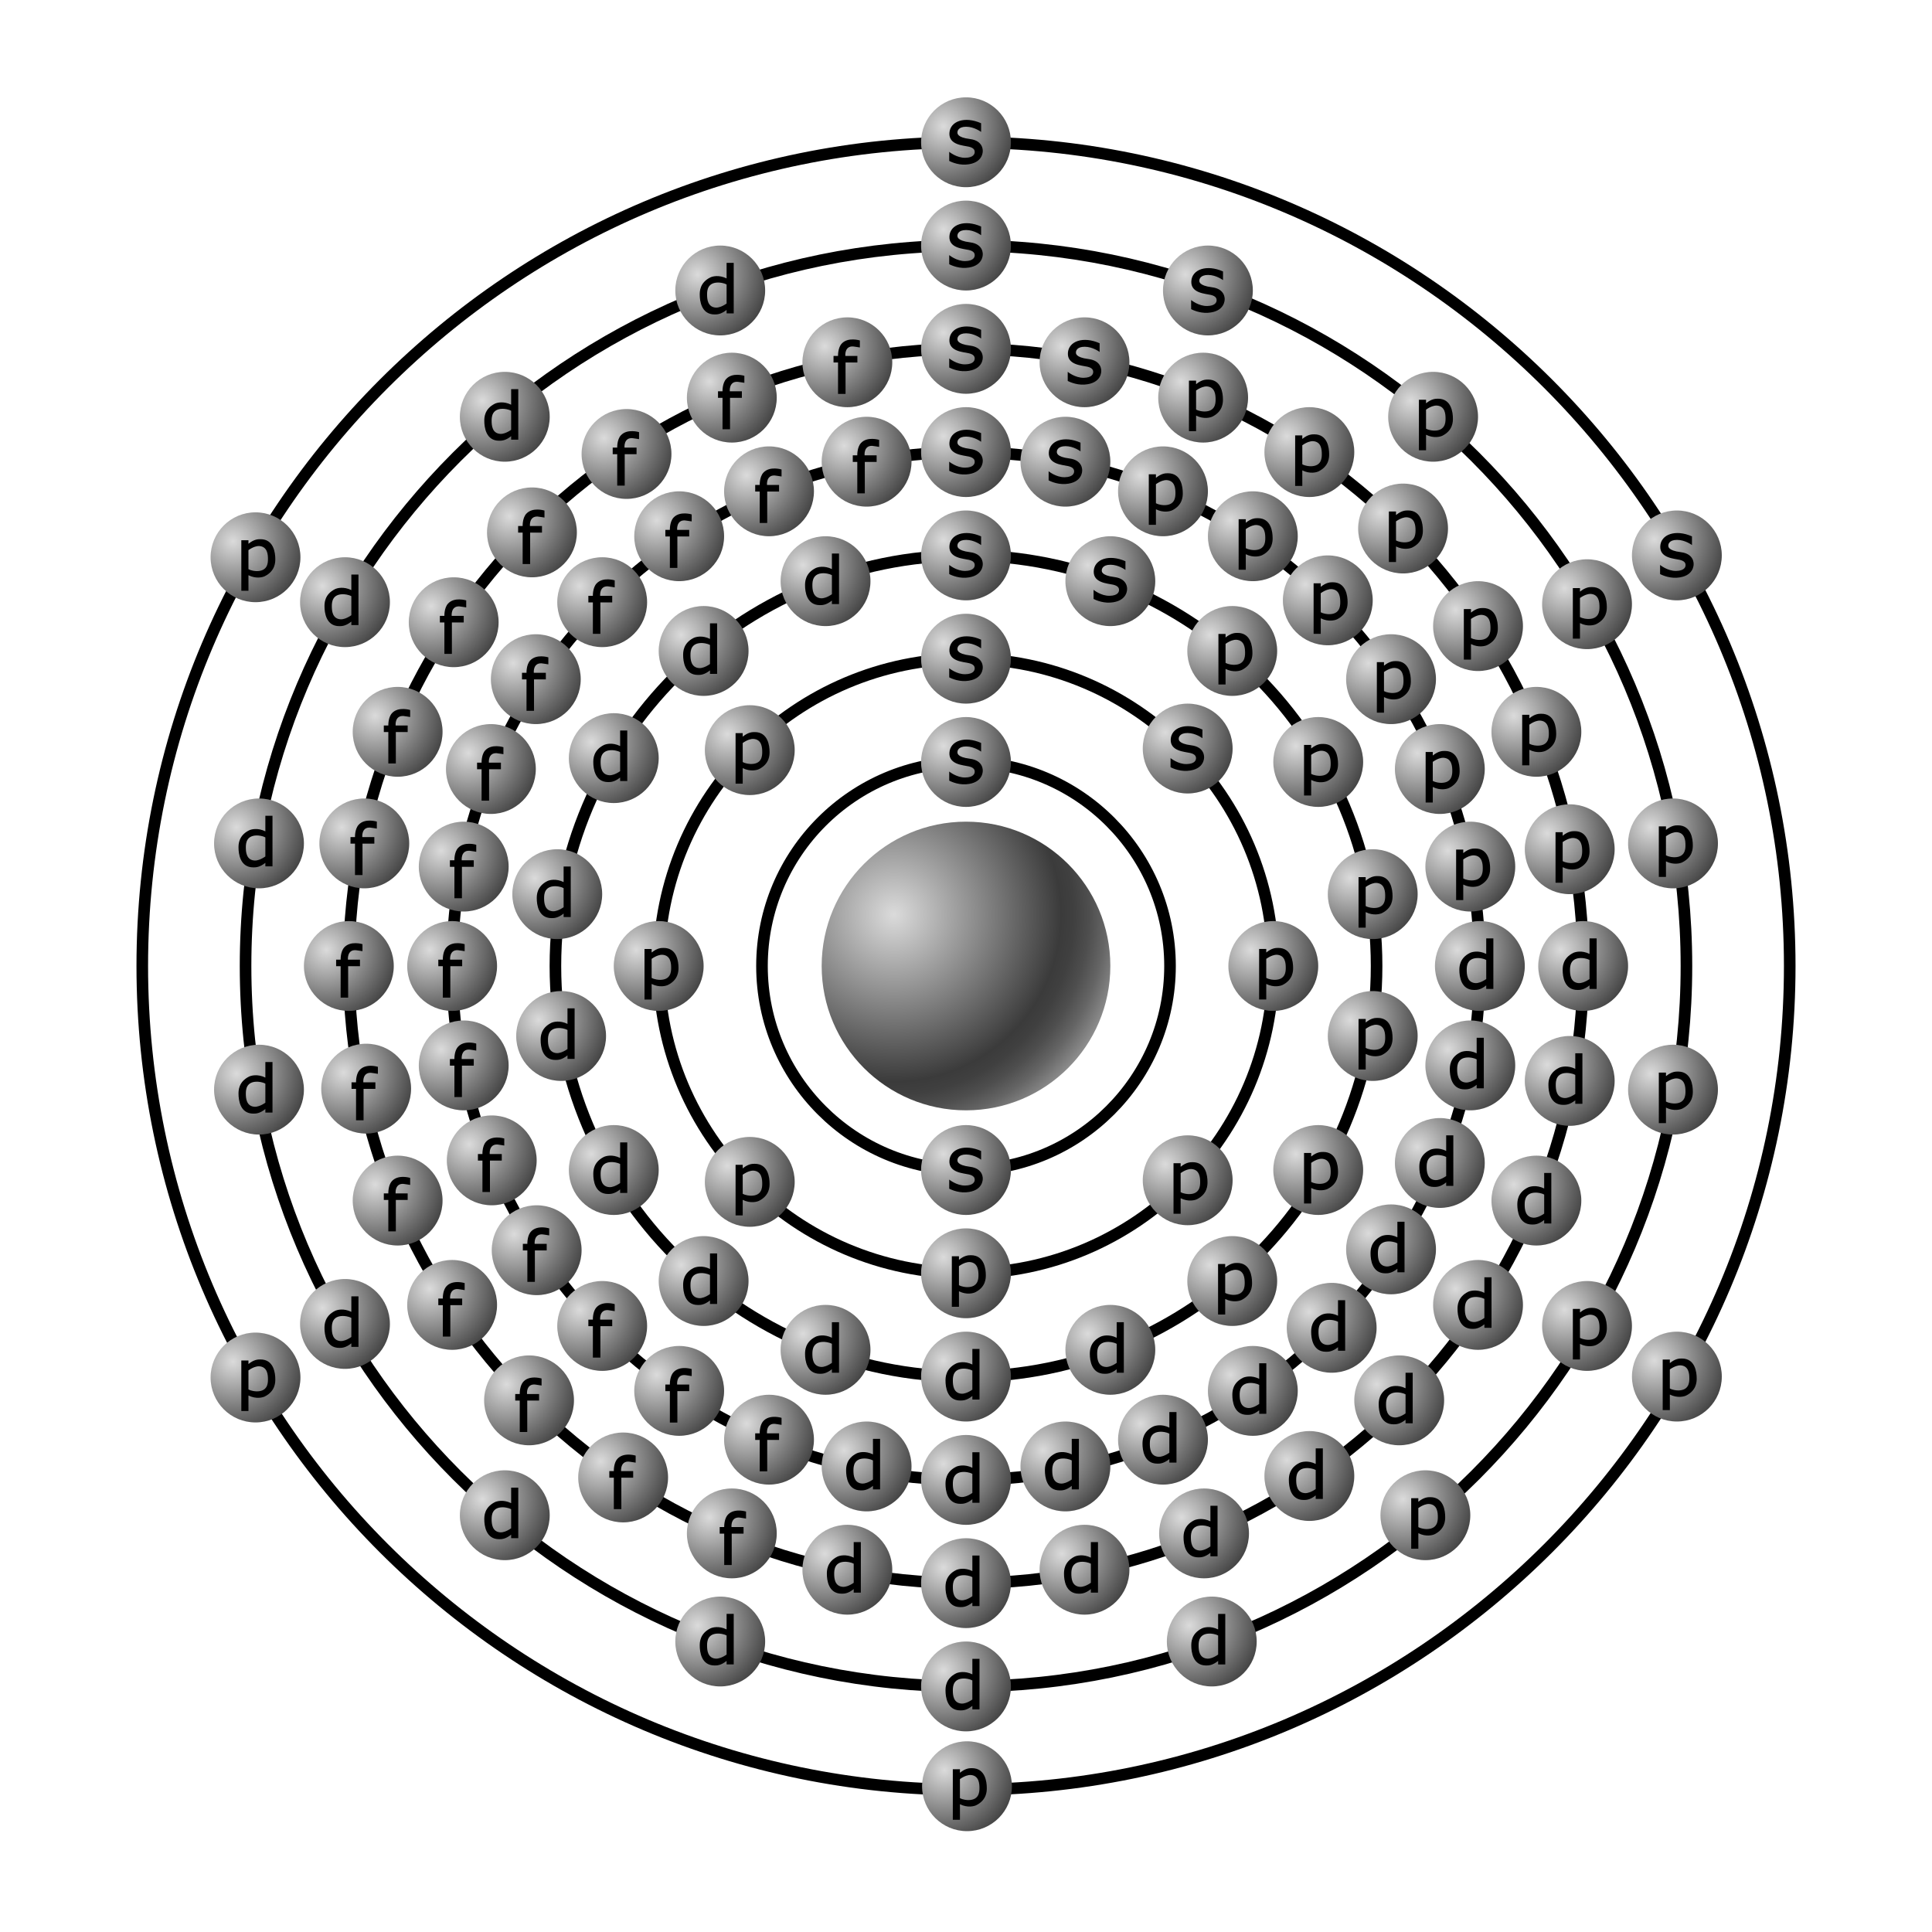 <svg xmlns="http://www.w3.org/2000/svg" xmlns:xlink="http://www.w3.org/1999/xlink" width="500" height="500"><g fill="none" stroke="#000" stroke-width="3"><g stroke-miterlimit="10"><path d="M250 463.18c-117.547 0-213.18-95.632-213.18-213.18S132.452 36.82 250 36.82 463.18 132.452 463.18 250 367.548 463.18 250 463.18z"/><path d="M250 436.449c-102.809 0-186.45-83.642-186.45-186.449S147.191 63.55 250 63.55 436.449 147.191 436.449 250 352.811 436.449 250 436.449z"/><path d="M250 409.72c-88.07 0-159.72-71.648-159.72-159.72S161.93 90.28 250 90.28 409.721 161.93 409.721 250 338.068 409.72 250 409.72z"/><path d="M250 382.989c-73.331 0-132.99-59.658-132.99-132.989S176.669 117.01 250 117.01 382.989 176.669 382.989 250 323.331 382.989 250 382.989z"/><path d="M250 356.26c-58.592 0-106.26-47.668-106.26-106.26S191.408 143.74 250 143.74 356.26 191.408 356.26 250 308.592 356.26 250 356.26z"/><path d="M250 329.529c-43.853 0-79.53-35.678-79.53-79.529s35.677-79.53 79.53-79.53 79.529 35.677 79.529 79.53-35.675 79.529-79.529 79.529z"/></g><circle cx="250" cy="250" r="52.8"/></g><radialGradient id="A" cx="473.253" cy="330.987" r="59.963" gradientTransform="matrix(1 0 0 1 -241.92 -94.32)" gradientUnits="userSpaceOnUse"><stop offset="0" stop-color="#dbdbdb"/><stop offset=".721" stop-color="#3b3b3b"/><stop offset=".777" stop-color="#404040"/><stop offset=".843" stop-color="#4e4e4e"/><stop offset=".914" stop-color="#656565"/><stop offset=".988" stop-color="#868686"/><stop offset="1" stop-color="#8c8c8c"/></radialGradient><circle fill="url(#A)" cx="250" cy="250" r="37.352"/><radialGradient id="B" cx="486.108" cy="392.971" r="18.665" gradientTransform="matrix(1 0 0 1 -241.92 -94.32)" gradientUnits="userSpaceOnUse"><stop offset="0" stop-color="#dbdbdb"/><stop offset="1" stop-color="#454545"/></radialGradient><circle fill="url(#B)" cx="250" cy="302.8" r="11.626"/><radialGradient id="C" cx="486.108" cy="287.369" r="18.665" gradientTransform="matrix(1 0 0 1 -241.92 -94.32)" gradientUnits="userSpaceOnUse"><stop offset="0" stop-color="#dbdbdb"/><stop offset="1" stop-color="#454545"/></radialGradient><circle fill="url(#C)" cx="250" cy="197.2" r="11.626"/><radialGradient id="D" cx="486.108" cy="260.64" r="18.665" gradientTransform="matrix(1 0 0 1 -241.92 -94.32)" gradientUnits="userSpaceOnUse"><stop offset="0" stop-color="#dbdbdb"/><stop offset="1" stop-color="#454545"/></radialGradient><circle fill="url(#D)" cx="250" cy="170.47" r="11.626"/><radialGradient id="E" cx="486.108" cy="419.699" r="18.665" gradientTransform="matrix(1 0 0 1 -241.92 -94.32)" gradientUnits="userSpaceOnUse"><stop offset="0" stop-color="#dbdbdb"/><stop offset="1" stop-color="#454545"/></radialGradient><circle fill="url(#E)" cx="250" cy="329.528" r="11.626"/><radialGradient id="F" cx="486.108" cy="234" r="18.665" gradientTransform="matrix(1 0 0 1 -241.92 -94.32)" gradientUnits="userSpaceOnUse"><stop offset="0" stop-color="#dbdbdb"/><stop offset="1" stop-color="#454545"/></radialGradient><circle fill="url(#F)" cx="250" cy="143.74" r="11.626"/><radialGradient id="G" cx="486.108" cy="207.2" r="18.665" gradientTransform="matrix(1 0 0 1 -241.92 -94.32)" gradientUnits="userSpaceOnUse"><stop offset="0" stop-color="#dbdbdb"/><stop offset="1" stop-color="#454545"/></radialGradient><circle fill="url(#G)" cx="250" cy="117" r="11.626"/><radialGradient id="H" cx="486.108" cy="180.451" r="18.665" gradientTransform="matrix(1 0 0 1 -241.92 -94.32)" gradientUnits="userSpaceOnUse"><stop offset="0" stop-color="#dbdbdb"/><stop offset="1" stop-color="#454545"/></radialGradient><circle fill="url(#H)" cx="250" cy="90.28" r="11.626"/><radialGradient id="I" cx="486.108" cy="153.721" r="18.665" gradientTransform="matrix(1 0 0 1 -241.92 -94.32)" gradientUnits="userSpaceOnUse"><stop offset="0" stop-color="#dbdbdb"/><stop offset="1" stop-color="#454545"/></radialGradient><circle fill="url(#I)" cx="250" cy="63.55" r="11.626"/><radialGradient id="J" cx="486.108" cy="127" r="18.665" gradientTransform="matrix(1 0 0 1 -241.92 -94.32)" gradientUnits="userSpaceOnUse"><stop offset="0" stop-color="#dbdbdb"/><stop offset="1" stop-color="#454545"/></radialGradient><circle fill="url(#J)" cx="250" cy="36.82" r="11.626"/><radialGradient id="K" cx="486.366" cy="552.445" r="18.665" gradientTransform="matrix(1 0 0 1 -241.92 -94.32)" gradientUnits="userSpaceOnUse"><stop offset="0" stop-color="#dbdbdb"/><stop offset="1" stop-color="#454545"/></radialGradient><circle fill="url(#K)" cx="250.258" cy="462.274" r="11.626"/><radialGradient id="L" cx="486.108" cy="526.619" r="18.665" gradientTransform="matrix(1 0 0 1 -241.92 -94.32)" gradientUnits="userSpaceOnUse"><stop offset="0" stop-color="#dbdbdb"/><stop offset="1" stop-color="#454545"/></radialGradient><circle fill="url(#L)" cx="250" cy="436.449" r="11.626"/><radialGradient id="M" cx="486.108" cy="500" r="18.665" gradientTransform="matrix(1 0 0 1 -241.92 -94.32)" gradientUnits="userSpaceOnUse"><stop offset="0" stop-color="#dbdbdb"/><stop offset="1" stop-color="#454545"/></radialGradient><circle fill="url(#M)" cx="250" cy="409.719" r="11.626"/><radialGradient id="N" cx="486.108" cy="473.159" r="18.665" gradientTransform="matrix(1 0 0 1 -241.92 -94.32)" gradientUnits="userSpaceOnUse"><stop offset="0" stop-color="#dbdbdb"/><stop offset="1" stop-color="#454545"/></radialGradient><circle fill="url(#N)" cx="250" cy="383" r="11.626"/><radialGradient id="O" cx="486.108" cy="446.43" r="18.665" gradientTransform="matrix(1 0 0 1 -241.92 -94.32)" gradientUnits="userSpaceOnUse"><stop offset="0" stop-color="#dbdbdb"/><stop offset="1" stop-color="#454545"/></radialGradient><circle fill="url(#O)" cx="250" cy="356.26" r="11.626"/><radialGradient id="P" cx="543.482" cy="283.894" r="18.664" gradientTransform="matrix(1 0 0 1 -241.92 -94.32)" gradientUnits="userSpaceOnUse"><stop offset="0" stop-color="#dbdbdb"/><stop offset="1" stop-color="#454545"/></radialGradient><circle fill="url(#P)" cx="307.373" cy="193.723" r="11.626"/><radialGradient id="Q" cx="565.638" cy="340.17" r="18.665" gradientTransform="matrix(1 0 0 1 -241.92 -94.32)" gradientUnits="userSpaceOnUse"><stop offset="0" stop-color="#dbdbdb"/><stop offset="1" stop-color="#454545"/></radialGradient><circle fill="url(#Q)" cx="329.529" cy="250" r="11.626"/><radialGradient id="R" cx="543.482" cy="395.623" r="18.664" gradientTransform="matrix(1 0 0 1 -241.92 -94.32)" gradientUnits="userSpaceOnUse"><stop offset="0" stop-color="#dbdbdb"/><stop offset="1" stop-color="#454545"/></radialGradient><circle fill="url(#R)" cx="307.373" cy="305.452" r="11.626"/><radialGradient id="S" cx="430.148" cy="284.306" r="18.665" gradientTransform="matrix(1 0 0 1 -241.92 -94.32)" gradientUnits="userSpaceOnUse"><stop offset="0" stop-color="#dbdbdb"/><stop offset="1" stop-color="#454545"/></radialGradient><circle fill="url(#S)" cx="194.039" cy="194.135" r="11.626"/><radialGradient id="T" cx="430.148" cy="396.034" r="18.665" gradientTransform="matrix(1 0 0 1 -241.92 -94.32)" gradientUnits="userSpaceOnUse"><stop offset="0" stop-color="#dbdbdb"/><stop offset="1" stop-color="#454545"/></radialGradient><circle fill="url(#T)" cx="194.039" cy="305.865" r="11.626"/><radialGradient id="U" cx="406.579" cy="340.17" r="18.665" gradientTransform="matrix(1 0 0 1 -241.92 -94.32)" gradientUnits="userSpaceOnUse"><stop offset="0" stop-color="#dbdbdb"/><stop offset="1" stop-color="#454545"/></radialGradient><circle fill="url(#U)" cx="170.47" cy="249.999" r="11.626"/><radialGradient id="V" cx="523.464" cy="240.576" r="18.664" gradientTransform="matrix(1 0 0 1 -241.92 -94.32)" gradientUnits="userSpaceOnUse"><stop offset="0" stop-color="#dbdbdb"/><stop offset="1" stop-color="#454545"/></radialGradient><circle fill="url(#V)" cx="287.354" cy="150.406" r="11.626"/><radialGradient id="W" cx="555.011" cy="258.64" r="18.664" gradientTransform="matrix(1 0 0 1 -241.92 -94.32)" gradientUnits="userSpaceOnUse"><stop offset="0" stop-color="#dbdbdb"/><stop offset="1" stop-color="#454545"/></radialGradient><circle fill="url(#W)" cx="318.902" cy="168.47" r="11.626"/><radialGradient id="X" cx="577.265" cy="287.369" r="18.666" gradientTransform="matrix(1 0 0 1 -241.92 -94.32)" gradientUnits="userSpaceOnUse"><stop offset="0" stop-color="#dbdbdb"/><stop offset="1" stop-color="#454545"/></radialGradient><circle fill="url(#X)" cx="341.156" cy="197.2" r="11.626"/><radialGradient id="Y" cx="591.37" cy="321.577" r="18.665" gradientTransform="matrix(1 0 0 1 -241.92 -94.32)" gradientUnits="userSpaceOnUse"><stop offset="0" stop-color="#dbdbdb"/><stop offset="1" stop-color="#454545"/></radialGradient><circle fill="url(#Y)" cx="355.26" cy="231.407" r="11.626"/><radialGradient id="Z" cx="591.37" cy="358.283" r="18.665" gradientTransform="matrix(1 0 0 1 -241.92 -94.32)" gradientUnits="userSpaceOnUse"><stop offset="0" stop-color="#dbdbdb"/><stop offset="1" stop-color="#454545"/></radialGradient><circle fill="url(#Z)" cx="355.26" cy="268.113" r="11.626"/><radialGradient id="a" cx="577.263" cy="392.97" r="18.665" gradientTransform="matrix(1 0 0 1 -241.92 -94.32)" gradientUnits="userSpaceOnUse"><stop offset="0" stop-color="#dbdbdb"/><stop offset="1" stop-color="#454545"/></radialGradient><circle fill="url(#a)" cx="341.154" cy="302.8" r="11.626"/><radialGradient id="b" cx="555.011" cy="421.699" r="18.665" gradientTransform="matrix(1 0 0 1 -241.92 -94.32)" gradientUnits="userSpaceOnUse"><stop offset="0" stop-color="#dbdbdb"/><stop offset="1" stop-color="#454545"/></radialGradient><circle fill="url(#b)" cx="318.902" cy="331.529" r="11.626"/><radialGradient id="c" cx="523.464" cy="439.504" r="18.664" gradientTransform="matrix(1 0 0 1 -241.92 -94.32)" gradientUnits="userSpaceOnUse"><stop offset="0" stop-color="#dbdbdb"/><stop offset="1" stop-color="#454545"/></radialGradient><circle fill="url(#c)" cx="287.354" cy="349.334" r="11.626"/><radialGradient id="d" cx="511.837" cy="469.684" r="18.664" gradientTransform="matrix(1 0 0 1 -241.92 -94.32)" gradientUnits="userSpaceOnUse"><stop offset="0" stop-color="#dbdbdb"/><stop offset="1" stop-color="#454545"/></radialGradient><circle fill="url(#d)" cx="275.727" cy="379.514" r="11.626"/><radialGradient id="e" cx="537.089" cy="462.758" r="18.665" gradientTransform="matrix(1 0 0 1 -241.92 -94.32)" gradientUnits="userSpaceOnUse"><stop offset="0" stop-color="#dbdbdb"/><stop offset="1" stop-color="#454545"/></radialGradient><circle fill="url(#e)" cx="300.98" cy="372.588" r="11.626"/><radialGradient id="f" cx="560.341" cy="450.131" r="18.665" gradientTransform="matrix(1 0 0 1 -241.92 -94.32)" gradientUnits="userSpaceOnUse"><stop offset="0" stop-color="#dbdbdb"/><stop offset="1" stop-color="#454545"/></radialGradient><circle fill="url(#f)" cx="324.232" cy="359.961" r="11.626"/><radialGradient id="g" cx="580.744" cy="433.803" r="18.665" gradientTransform="matrix(1 0 0 1 -241.92 -94.32)" gradientUnits="userSpaceOnUse"><stop offset="0" stop-color="#dbdbdb"/><stop offset="1" stop-color="#454545"/></radialGradient><circle fill="url(#g)" cx="344.634" cy="343.633" r="11.626"/><radialGradient id="h" cx="596.109" cy="413.504" r="18.665" gradientTransform="matrix(1 0 0 1 -241.92 -94.32)" gradientUnits="userSpaceOnUse"><stop offset="0" stop-color="#dbdbdb"/><stop offset="1" stop-color="#454545"/></radialGradient><circle fill="url(#h)" cx="360" cy="323.334" r="11.626"/><radialGradient id="i" cx="608.736" cy="391.149" r="18.664" gradientTransform="matrix(1 0 0 1 -241.92 -94.32)" gradientUnits="userSpaceOnUse"><stop offset="0" stop-color="#dbdbdb"/><stop offset="1" stop-color="#454545"/></radialGradient><circle fill="url(#i)" cx="372.626" cy="300.979" r="11.626"/><radialGradient id="j" cx="616.624" cy="365.896" r="18.665" gradientTransform="matrix(1 0 0 1 -241.92 -94.32)" gradientUnits="userSpaceOnUse"><stop offset="0" stop-color="#dbdbdb"/><stop offset="1" stop-color="#454545"/></radialGradient><circle fill="url(#j)" cx="380.514" cy="275.726" r="11.626"/><radialGradient id="k" cx="619.098" cy="340.17" r="18.665" gradientTransform="matrix(1 0 0 1 -241.92 -94.32)" gradientUnits="userSpaceOnUse"><stop offset="0" stop-color="#dbdbdb"/><stop offset="1" stop-color="#454545"/></radialGradient><circle fill="url(#k)" cx="382.989" cy="250" r="11.626"/><radialGradient id="l" cx="616.624" cy="314.445" r="18.665" gradientTransform="matrix(1 0 0 1 -241.92 -94.32)" gradientUnits="userSpaceOnUse"><stop offset="0" stop-color="#dbdbdb"/><stop offset="1" stop-color="#454545"/></radialGradient><circle fill="url(#l)" cx="380.514" cy="224.275" r="11.626"/><radialGradient id="m" cx="608.736" cy="289.191" r="18.665" gradientTransform="matrix(1 0 0 1 -241.92 -94.32)" gradientUnits="userSpaceOnUse"><stop offset="0" stop-color="#dbdbdb"/><stop offset="1" stop-color="#454545"/></radialGradient><circle fill="url(#m)" cx="372.626" cy="199.021" r="11.626"/><radialGradient id="n" cx="596.109" cy="265.938" r="18.665" gradientTransform="matrix(1 0 0 1 -241.92 -94.32)" gradientUnits="userSpaceOnUse"><stop offset="0" stop-color="#dbdbdb"/><stop offset="1" stop-color="#454545"/></radialGradient><circle fill="url(#n)" cx="360" cy="175.768" r="11.626"/><radialGradient id="o" cx="579.742" cy="245.536" r="18.665" gradientTransform="matrix(1 0 0 1 -241.92 -94.32)" gradientUnits="userSpaceOnUse"><stop offset="0" stop-color="#dbdbdb"/><stop offset="1" stop-color="#454545"/></radialGradient><circle fill="url(#o)" cx="343.633" cy="155.367" r="11.626"/><radialGradient id="p" cx="560.341" cy="228.949" r="18.665" gradientTransform="matrix(1 0 0 1 -241.92 -94.32)" gradientUnits="userSpaceOnUse"><stop offset="0" stop-color="#dbdbdb"/><stop offset="1" stop-color="#454545"/></radialGradient><circle fill="url(#p)" cx="324.232" cy="138.78" r="11.626"/><radialGradient id="q" cx="537.089" cy="217.323" r="18.665" gradientTransform="matrix(1 0 0 1 -241.92 -94.32)" gradientUnits="userSpaceOnUse"><stop offset="0" stop-color="#dbdbdb"/><stop offset="1" stop-color="#454545"/></radialGradient><circle fill="url(#q)" cx="300.98" cy="127.153" r="11.626"/><radialGradient id="r" cx="511.837" cy="209.656" r="18.664" gradientTransform="matrix(1 0 0 1 -241.92 -94.32)" gradientUnits="userSpaceOnUse"><stop offset="0" stop-color="#dbdbdb"/><stop offset="1" stop-color="#454545"/></radialGradient><circle fill="url(#r)" cx="275.727" cy="119.487" r="11.626"/><radialGradient id="s" cx="460.385" cy="209.656" r="18.665" gradientTransform="matrix(1 0 0 1 -241.92 -94.32)" gradientUnits="userSpaceOnUse"><stop offset="0" stop-color="#dbdbdb"/><stop offset="1" stop-color="#454545"/></radialGradient><circle fill="url(#s)" cx="224.274" cy="119.487" r="11.626"/><radialGradient id="t" cx="435.131" cy="217.323" r="18.665" gradientTransform="matrix(1 0 0 1 -241.92 -94.32)" gradientUnits="userSpaceOnUse"><stop offset="0" stop-color="#dbdbdb"/><stop offset="1" stop-color="#454545"/></radialGradient><circle fill="url(#t)" cx="199.021" cy="127.153" r="11.626"/><radialGradient id="u" cx="411.877" cy="228.949" r="18.665" gradientTransform="matrix(1 0 0 1 -241.92 -94.32)" gradientUnits="userSpaceOnUse"><stop offset="0" stop-color="#dbdbdb"/><stop offset="1" stop-color="#454545"/></radialGradient><circle fill="url(#u)" cx="175.769" cy="138.78" r="11.626"/><radialGradient id="v" cx="391.953" cy="246.014" r="18.665" gradientTransform="matrix(1 0 0 1 -241.92 -94.32)" gradientUnits="userSpaceOnUse"><stop offset="0" stop-color="#dbdbdb"/><stop offset="1" stop-color="#454545"/></radialGradient><circle fill="url(#v)" cx="155.844" cy="155.844" r="11.626"/><radialGradient id="w" cx="374.776" cy="265.938" r="18.665" gradientTransform="matrix(1 0 0 1 -241.92 -94.32)" gradientUnits="userSpaceOnUse"><stop offset="0" stop-color="#dbdbdb"/><stop offset="1" stop-color="#454545"/></radialGradient><circle fill="url(#w)" cx="138.667" cy="175.768" r="11.626"/><radialGradient id="x" cx="363.149" cy="289.191" r="18.665" gradientTransform="matrix(1 0 0 1 -241.92 -94.32)" gradientUnits="userSpaceOnUse"><stop offset="0" stop-color="#dbdbdb"/><stop offset="1" stop-color="#454545"/></radialGradient><circle fill="url(#x)" cx="127.041" cy="199.021" r="11.626"/><radialGradient id="y" cx="356.119" cy="314.445" r="18.665" gradientTransform="matrix(1 0 0 1 -241.92 -94.32)" gradientUnits="userSpaceOnUse"><stop offset="0" stop-color="#dbdbdb"/><stop offset="1" stop-color="#454545"/></radialGradient><circle fill="url(#y)" cx="120.01" cy="224.275" r="11.626"/><radialGradient id="z" cx="353.12" cy="340.17" r="18.665" gradientTransform="matrix(1 0 0 1 -241.92 -94.32)" gradientUnits="userSpaceOnUse"><stop offset="0" stop-color="#dbdbdb"/><stop offset="1" stop-color="#454545"/></radialGradient><circle fill="url(#z)" cx="117.011" cy="250" r="11.626"/><radialGradient id="AA" cx="356.119" cy="365.896" r="18.665" gradientTransform="matrix(1 0 0 1 -241.92 -94.32)" gradientUnits="userSpaceOnUse"><stop offset="0" stop-color="#dbdbdb"/><stop offset="1" stop-color="#454545"/></radialGradient><circle fill="url(#AA)" cx="120.01" cy="275.726" r="11.626"/><radialGradient id="AB" cx="363.372" cy="390.47" r="18.665" gradientTransform="matrix(1 0 0 1 -241.92 -94.32)" gradientUnits="userSpaceOnUse"><stop offset="0" stop-color="#dbdbdb"/><stop offset="1" stop-color="#454545"/></radialGradient><circle fill="url(#AB)" cx="127.263" cy="300.3" r="11.626"/><radialGradient id="AC" cx="374.998" cy="413.723" r="18.665" gradientTransform="matrix(1 0 0 1 -241.92 -94.32)" gradientUnits="userSpaceOnUse"><stop offset="0" stop-color="#dbdbdb"/><stop offset="1" stop-color="#454545"/></radialGradient><circle fill="url(#AC)" cx="138.889" cy="323.553" r="11.626"/><radialGradient id="AD" cx="391.953" cy="433.326" r="18.665" gradientTransform="matrix(1 0 0 1 -241.92 -94.32)" gradientUnits="userSpaceOnUse"><stop offset="0" stop-color="#dbdbdb"/><stop offset="1" stop-color="#454545"/></radialGradient><circle fill="url(#AD)" cx="155.844" cy="343.156" r="11.626"/><radialGradient id="AE" cx="411.877" cy="450.131" r="18.665" gradientTransform="matrix(1 0 0 1 -241.92 -94.32)" gradientUnits="userSpaceOnUse"><stop offset="0" stop-color="#dbdbdb"/><stop offset="1" stop-color="#454545"/></radialGradient><circle fill="url(#AE)" cx="175.769" cy="359.961" r="11.626"/><radialGradient id="AF" cx="435.131" cy="462.757" r="18.665" gradientTransform="matrix(1 0 0 1 -241.92 -94.32)" gradientUnits="userSpaceOnUse"><stop offset="0" stop-color="#dbdbdb"/><stop offset="1" stop-color="#454545"/></radialGradient><circle fill="url(#AF)" cx="199.021" cy="372.587" r="11.626"/><radialGradient id="AG" cx="460.385" cy="469.684" r="18.665" gradientTransform="matrix(1 0 0 1 -241.92 -94.32)" gradientUnits="userSpaceOnUse"><stop offset="0" stop-color="#dbdbdb"/><stop offset="1" stop-color="#454545"/></radialGradient><circle fill="url(#AG)" cx="224.274" cy="379.514" r="11.626"/><radialGradient id="AH" cx="449.757" cy="439.504" r="18.665" gradientTransform="matrix(1 0 0 1 -241.92 -94.32)" gradientUnits="userSpaceOnUse"><stop offset="0" stop-color="#dbdbdb"/><stop offset="1" stop-color="#454545"/></radialGradient><circle fill="url(#AH)" cx="213.648" cy="349.334" r="11.626"/><radialGradient id="AI" cx="418.205" cy="421.699" r="18.665" gradientTransform="matrix(1 0 0 1 -241.92 -94.32)" gradientUnits="userSpaceOnUse"><stop offset="0" stop-color="#dbdbdb"/><stop offset="1" stop-color="#454545"/></radialGradient><circle fill="url(#AI)" cx="182.097" cy="331.529" r="11.626"/><radialGradient id="AJ" cx="394.953" cy="392.971" r="18.665" gradientTransform="matrix(1 0 0 1 -241.92 -94.32)" gradientUnits="userSpaceOnUse"><stop offset="0" stop-color="#dbdbdb"/><stop offset="1" stop-color="#454545"/></radialGradient><circle fill="url(#AJ)" cx="158.844" cy="302.801" r="11.626"/><radialGradient id="AK" cx="381.327" cy="358.283" r="18.665" gradientTransform="matrix(1 0 0 1 -241.92 -94.32)" gradientUnits="userSpaceOnUse"><stop offset="0" stop-color="#dbdbdb"/><stop offset="1" stop-color="#454545"/></radialGradient><circle fill="url(#AK)" cx="145.217" cy="268.113" r="11.626"/><radialGradient id="AL" cx="380.327" cy="321.577" r="18.665" gradientTransform="matrix(1 0 0 1 -241.92 -94.32)" gradientUnits="userSpaceOnUse"><stop offset="0" stop-color="#dbdbdb"/><stop offset="1" stop-color="#454545"/></radialGradient><circle fill="url(#AL)" cx="144.217" cy="231.407" r="11.626"/><radialGradient id="AM" cx="394.953" cy="286.369" r="18.665" gradientTransform="matrix(1 0 0 1 -241.92 -94.32)" gradientUnits="userSpaceOnUse"><stop offset="0" stop-color="#dbdbdb"/><stop offset="1" stop-color="#454545"/></radialGradient><circle fill="url(#AM)" cx="158.844" cy="196.2" r="11.626"/><radialGradient id="AN" cx="418.205" cy="258.64" r="18.665" gradientTransform="matrix(1 0 0 1 -241.92 -94.32)" gradientUnits="userSpaceOnUse"><stop offset="0" stop-color="#dbdbdb"/><stop offset="1" stop-color="#454545"/></radialGradient><circle fill="url(#AN)" cx="182.097" cy="168.47" r="11.626"/><radialGradient id="AO" cx="449.757" cy="240.576" r="18.665" gradientTransform="matrix(1 0 0 1 -241.92 -94.32)" gradientUnits="userSpaceOnUse"><stop offset="0" stop-color="#dbdbdb"/><stop offset="1" stop-color="#454545"/></radialGradient><circle fill="url(#AO)" cx="213.648" cy="150.406" r="11.626"/><radialGradient id="AP" cx="516.777" cy="496.412" r="18.665" gradientTransform="matrix(1 0 0 1 -241.92 -94.32)" gradientUnits="userSpaceOnUse"><stop offset="0" stop-color="#dbdbdb"/><stop offset="1" stop-color="#454545"/></radialGradient><circle fill="url(#AP)" cx="280.667" cy="406.242" r="11.626"/><radialGradient id="AQ" cx="547.716" cy="487.011" r="18.665" gradientTransform="matrix(1 0 0 1 -241.92 -94.32)" gradientUnits="userSpaceOnUse"><stop offset="0" stop-color="#dbdbdb"/><stop offset="1" stop-color="#454545"/></radialGradient><circle fill="url(#AQ)" cx="311.607" cy="396.841" r="11.626"/><radialGradient id="AR" cx="574.968" cy="472.158" r="18.665" gradientTransform="matrix(1 0 0 1 -241.92 -94.32)" gradientUnits="userSpaceOnUse"><stop offset="0" stop-color="#dbdbdb"/><stop offset="1" stop-color="#454545"/></radialGradient><circle fill="url(#AR)" cx="338.859" cy="381.988" r="11.626"/><radialGradient id="AS" cx="598.222" cy="452.579" r="18.666" gradientTransform="matrix(1 0 0 1 -241.92 -94.32)" gradientUnits="userSpaceOnUse"><stop offset="0" stop-color="#dbdbdb"/><stop offset="1" stop-color="#454545"/></radialGradient><circle fill="url(#AS)" cx="362.113" cy="362.409" r="11.626"/><radialGradient id="AT" cx="618.624" cy="427.878" r="18.665" gradientTransform="matrix(1 0 0 1 -241.92 -94.32)" gradientUnits="userSpaceOnUse"><stop offset="0" stop-color="#dbdbdb"/><stop offset="1" stop-color="#454545"/></radialGradient><circle fill="url(#AT)" cx="382.514" cy="337.708" r="11.626"/><radialGradient id="AU" cx="633.725" cy="400.878" r="18.665" gradientTransform="matrix(1 0 0 1 -241.92 -94.32)" gradientUnits="userSpaceOnUse"><stop offset="0" stop-color="#dbdbdb"/><stop offset="1" stop-color="#454545"/></radialGradient><circle fill="url(#AU)" cx="397.616" cy="310.708" r="11.626"/><radialGradient id="AV" cx="642.352" cy="369.909" r="18.665" gradientTransform="matrix(1 0 0 1 -241.92 -94.32)" gradientUnits="userSpaceOnUse"><stop offset="0" stop-color="#dbdbdb"/><stop offset="1" stop-color="#454545"/></radialGradient><circle fill="url(#AV)" cx="406.242" cy="279.74" r="11.626"/><radialGradient id="AW" cx="645.83" cy="340.17" r="18.665" gradientTransform="matrix(1 0 0 1 -241.92 -94.32)" gradientUnits="userSpaceOnUse"><stop offset="0" stop-color="#dbdbdb"/><stop offset="1" stop-color="#454545"/></radialGradient><circle fill="url(#AW)" cx="409.721" cy="250" r="11.626"/><radialGradient id="AX" cx="642.352" cy="309.95" r="18.665" gradientTransform="matrix(1 0 0 1 -241.92 -94.32)" gradientUnits="userSpaceOnUse"><stop offset="0" stop-color="#dbdbdb"/><stop offset="1" stop-color="#454545"/></radialGradient><circle fill="url(#AX)" cx="406.242" cy="219.781" r="11.626"/><radialGradient id="AY" cx="633.725" cy="279.565" r="18.665" gradientTransform="matrix(1 0 0 1 -241.92 -94.32)" gradientUnits="userSpaceOnUse"><stop offset="0" stop-color="#dbdbdb"/><stop offset="1" stop-color="#454545"/></radialGradient><circle fill="url(#AY)" cx="397.616" cy="189.395" r="11.626"/><radialGradient id="AZ" cx="618.624" cy="252.202" r="18.665" gradientTransform="matrix(1 0 0 1 -241.92 -94.32)" gradientUnits="userSpaceOnUse"><stop offset="0" stop-color="#dbdbdb"/><stop offset="1" stop-color="#454545"/></radialGradient><circle fill="url(#AZ)" cx="382.514" cy="162.033" r="11.626"/><radialGradient id="Aa" cx="599.222" cy="226.949" r="18.666" gradientTransform="matrix(1 0 0 1 -241.92 -94.32)" gradientUnits="userSpaceOnUse"><stop offset="0" stop-color="#dbdbdb"/><stop offset="1" stop-color="#454545"/></radialGradient><circle fill="url(#Aa)" cx="363.113" cy="136.78" r="11.626"/><radialGradient id="Ab" cx="574.968" cy="207.2" r="18.665" gradientTransform="matrix(1 0 0 1 -241.92 -94.32)" gradientUnits="userSpaceOnUse"><stop offset="0" stop-color="#dbdbdb"/><stop offset="1" stop-color="#454545"/></radialGradient><circle fill="url(#Ab)" cx="338.859" cy="117" r="11.626"/><radialGradient id="Ac" cx="547.482" cy="193.077" r="18.665" gradientTransform="matrix(1 0 0 1 -241.92 -94.32)" gradientUnits="userSpaceOnUse"><stop offset="0" stop-color="#dbdbdb"/><stop offset="1" stop-color="#454545"/></radialGradient><circle fill="url(#Ac)" cx="311.373" cy="102.907" r="11.626"/><radialGradient id="Ad" cx="516.777" cy="183.927" r="18.665" gradientTransform="matrix(1 0 0 1 -241.92 -94.32)" gradientUnits="userSpaceOnUse"><stop offset="0" stop-color="#dbdbdb"/><stop offset="1" stop-color="#454545"/></radialGradient><circle fill="url(#Ad)" cx="280.667" cy="93.757" r="11.626"/><radialGradient id="Ae" cx="455.401" cy="496.412" r="18.665" gradientTransform="matrix(1 0 0 1 -241.92 -94.32)" gradientUnits="userSpaceOnUse"><stop offset="0" stop-color="#dbdbdb"/><stop offset="1" stop-color="#454545"/></radialGradient><circle fill="url(#Ae)" cx="219.292" cy="406.242" r="11.626"/><radialGradient id="Af" cx="425.505" cy="487.011" r="18.665" gradientTransform="matrix(1 0 0 1 -241.92 -94.32)" gradientUnits="userSpaceOnUse"><stop offset="0" stop-color="#dbdbdb"/><stop offset="1" stop-color="#454545"/></radialGradient><circle fill="url(#Af)" cx="189.395" cy="396.841" r="11.626"/><radialGradient id="Ag" cx="397.377" cy="472.533" r="18.665" gradientTransform="matrix(1 0 0 1 -241.92 -94.32)" gradientUnits="userSpaceOnUse"><stop offset="0" stop-color="#dbdbdb"/><stop offset="1" stop-color="#454545"/></radialGradient><circle fill="url(#Ag)" cx="161.267" cy="382.363" r="11.626"/><radialGradient id="Ah" cx="373.026" cy="452.579" r="18.665" gradientTransform="matrix(1 0 0 1 -241.92 -94.32)" gradientUnits="userSpaceOnUse"><stop offset="0" stop-color="#dbdbdb"/><stop offset="1" stop-color="#454545"/></radialGradient><circle fill="url(#Ah)" cx="136.917" cy="362.409" r="11.626"/><radialGradient id="Ai" cx="353.119" cy="427.878" r="18.666" gradientTransform="matrix(1 0 0 1 -241.92 -94.32)" gradientUnits="userSpaceOnUse"><stop offset="0" stop-color="#dbdbdb"/><stop offset="1" stop-color="#454545"/></radialGradient><circle fill="url(#Ai)" cx="117.01" cy="337.708" r="11.626"/><radialGradient id="Aj" cx="339.017" cy="400.878" r="18.665" gradientTransform="matrix(1 0 0 1 -241.92 -94.32)" gradientUnits="userSpaceOnUse"><stop offset="0" stop-color="#dbdbdb"/><stop offset="1" stop-color="#454545"/></radialGradient><circle fill="url(#Aj)" cx="102.907" cy="310.708" r="11.626"/><radialGradient id="Ak" cx="330.867" cy="371.909" r="18.665" gradientTransform="matrix(1 0 0 1 -241.92 -94.32)" gradientUnits="userSpaceOnUse"><stop offset="0" stop-color="#dbdbdb"/><stop offset="1" stop-color="#454545"/></radialGradient><circle fill="url(#Ak)" cx="94.758" cy="281.74" r="11.626"/><radialGradient id="Al" cx="326.391" cy="340.17" r="18.665" gradientTransform="matrix(1 0 0 1 -241.92 -94.32)" gradientUnits="userSpaceOnUse"><stop offset="0" stop-color="#dbdbdb"/><stop offset="1" stop-color="#454545"/></radialGradient><circle fill="url(#Al)" cx="90.28" cy="250" r="11.626"/><radialGradient id="Am" cx="330.391" cy="308.444" r="18.665" gradientTransform="matrix(1 0 0 1 -241.92 -94.32)" gradientUnits="userSpaceOnUse"><stop offset="0" stop-color="#dbdbdb"/><stop offset="1" stop-color="#454545"/></radialGradient><circle fill="url(#Am)" cx="94.28" cy="218.274" r="11.626"/><radialGradient id="An" cx="339.017" cy="279.565" r="18.665" gradientTransform="matrix(1 0 0 1 -241.92 -94.32)" gradientUnits="userSpaceOnUse"><stop offset="0" stop-color="#dbdbdb"/><stop offset="1" stop-color="#454545"/></radialGradient><circle fill="url(#An)" cx="102.907" cy="189.395" r="11.626"/><radialGradient id="Ao" cx="353.523" cy="251.202" r="18.665" gradientTransform="matrix(1 0 0 1 -241.92 -94.32)" gradientUnits="userSpaceOnUse"><stop offset="0" stop-color="#dbdbdb"/><stop offset="1" stop-color="#454545"/></radialGradient><circle fill="url(#Ao)" cx="117.414" cy="161.033" r="11.626"/><radialGradient id="Ap" cx="373.776" cy="227.949" r="18.665" gradientTransform="matrix(1 0 0 1 -241.92 -94.32)" gradientUnits="userSpaceOnUse"><stop offset="0" stop-color="#dbdbdb"/><stop offset="1" stop-color="#454545"/></radialGradient><circle fill="url(#Ap)" cx="137.667" cy="137.78" r="11.626"/><radialGradient id="Aq" cx="398.252" cy="207.656" r="18.665" gradientTransform="matrix(1 0 0 1 -241.92 -94.32)" gradientUnits="userSpaceOnUse"><stop offset="0" stop-color="#dbdbdb"/><stop offset="1" stop-color="#454545"/></radialGradient><circle fill="url(#Aq)" cx="162.142" cy="117.487" r="11.626"/><radialGradient id="Ar" cx="425.505" cy="193.077" r="18.665" gradientTransform="matrix(1 0 0 1 -241.92 -94.32)" gradientUnits="userSpaceOnUse"><stop offset="0" stop-color="#dbdbdb"/><stop offset="1" stop-color="#454545"/></radialGradient><circle fill="url(#Ar)" cx="189.395" cy="102.907" r="11.626"/><radialGradient id="As" cx="455.401" cy="183.927" r="18.665" gradientTransform="matrix(1 0 0 1 -241.92 -94.32)" gradientUnits="userSpaceOnUse"><stop offset="0" stop-color="#dbdbdb"/><stop offset="1" stop-color="#454545"/></radialGradient><circle fill="url(#As)" cx="219.292" cy="93.757" r="11.626"/><radialGradient id="At" cx="548.716" cy="165.348" r="18.665" gradientTransform="matrix(1 0 0 1 -241.92 -94.32)" gradientUnits="userSpaceOnUse"><stop offset="0" stop-color="#dbdbdb"/><stop offset="1" stop-color="#454545"/></radialGradient><circle fill="url(#At)" cx="312.607" cy="75.177" r="11.626"/><radialGradient id="Au" cx="606.996" cy="198.03" r="18.664" gradientTransform="matrix(1 0 0 1 -241.92 -94.32)" gradientUnits="userSpaceOnUse"><stop offset="0" stop-color="#dbdbdb"/><stop offset="1" stop-color="#454545"/></radialGradient><circle fill="url(#Au)" cx="370.886" cy="107.86" r="11.626"/><radialGradient id="Av" cx="646.83" cy="246.536" r="18.665" gradientTransform="matrix(1 0 0 1 -241.92 -94.32)" gradientUnits="userSpaceOnUse"><stop offset="0" stop-color="#dbdbdb"/><stop offset="1" stop-color="#454545"/></radialGradient><circle fill="url(#Av)" cx="410.721" cy="156.367" r="11.626"/><radialGradient id="Aw" cx="669.082" cy="308.444" r="18.665" gradientTransform="matrix(1 0 0 1 -241.92 -94.32)" gradientUnits="userSpaceOnUse"><stop offset="0" stop-color="#dbdbdb"/><stop offset="1" stop-color="#454545"/></radialGradient><circle fill="url(#Aw)" cx="432.973" cy="218.274" r="11.626"/><radialGradient id="Ax" cx="669.082" cy="372.17" r="18.665" gradientTransform="matrix(1 0 0 1 -241.92 -94.32)" gradientUnits="userSpaceOnUse"><stop offset="0" stop-color="#dbdbdb"/><stop offset="1" stop-color="#454545"/></radialGradient><circle fill="url(#Ax)" cx="432.973" cy="282" r="11.626"/><radialGradient id="Ay" cx="646.83" cy="433.326" r="18.665" gradientTransform="matrix(1 0 0 1 -241.92 -94.32)" gradientUnits="userSpaceOnUse"><stop offset="0" stop-color="#dbdbdb"/><stop offset="1" stop-color="#454545"/></radialGradient><circle fill="url(#Ay)" cx="410.721" cy="343.156" r="11.626"/><radialGradient id="Az" cx="604.996" cy="482.311" r="18.664" gradientTransform="matrix(1 0 0 1 -241.92 -94.32)" gradientUnits="userSpaceOnUse"><stop offset="0" stop-color="#dbdbdb"/><stop offset="1" stop-color="#454545"/></radialGradient><circle fill="url(#Az)" cx="368.886" cy="392.141" r="11.626"/><radialGradient id="BA" cx="549.716" cy="514.992" r="18.665" gradientTransform="matrix(1 0 0 1 -241.92 -94.32)" gradientUnits="userSpaceOnUse"><stop offset="0" stop-color="#dbdbdb"/><stop offset="1" stop-color="#454545"/></radialGradient><circle fill="url(#BA)" cx="313.607" cy="424.822" r="11.626"/><radialGradient id="BB" cx="422.505" cy="514.992" r="18.665" gradientTransform="matrix(1 0 0 1 -241.92 -94.32)" gradientUnits="userSpaceOnUse"><stop offset="0" stop-color="#dbdbdb"/><stop offset="1" stop-color="#454545"/></radialGradient><circle fill="url(#BB)" cx="186.395" cy="424.822" r="11.626"/><radialGradient id="BC" cx="366.746" cy="482.311" r="18.665" gradientTransform="matrix(1 0 0 1 -241.92 -94.32)" gradientUnits="userSpaceOnUse"><stop offset="0" stop-color="#dbdbdb"/><stop offset="1" stop-color="#454545"/></radialGradient><circle fill="url(#BC)" cx="130.637" cy="392.141" r="11.626"/><radialGradient id="BD" cx="325.391" cy="432.803" r="18.665" gradientTransform="matrix(1 0 0 1 -241.92 -94.32)" gradientUnits="userSpaceOnUse"><stop offset="0" stop-color="#dbdbdb"/><stop offset="1" stop-color="#454545"/></radialGradient><circle fill="url(#BD)" cx="89.28" cy="342.633" r="11.626"/><radialGradient id="BE" cx="303.137" cy="372.17" r="18.665" gradientTransform="matrix(1 0 0 1 -241.92 -94.32)" gradientUnits="userSpaceOnUse"><stop offset="0" stop-color="#dbdbdb"/><stop offset="1" stop-color="#454545"/></radialGradient><circle fill="url(#BE)" cx="67.027" cy="282" r="11.626"/><radialGradient id="BF" cx="303.137" cy="308.444" r="18.665" gradientTransform="matrix(1 0 0 1 -241.92 -94.32)" gradientUnits="userSpaceOnUse"><stop offset="0" stop-color="#dbdbdb"/><stop offset="1" stop-color="#454545"/></radialGradient><circle fill="url(#BF)" cx="67.027" cy="218.274" r="11.626"/><radialGradient id="BG" cx="325.391" cy="246.014" r="18.665" gradientTransform="matrix(1 0 0 1 -241.92 -94.32)" gradientUnits="userSpaceOnUse"><stop offset="0" stop-color="#dbdbdb"/><stop offset="1" stop-color="#454545"/></radialGradient><circle fill="url(#BG)" cx="89.28" cy="155.844" r="11.626"/><radialGradient id="BH" cx="366.746" cy="198.03" r="18.665" gradientTransform="matrix(1 0 0 1 -241.92 -94.32)" gradientUnits="userSpaceOnUse"><stop offset="0" stop-color="#dbdbdb"/><stop offset="1" stop-color="#454545"/></radialGradient><circle fill="url(#BH)" cx="130.637" cy="107.86" r="11.626"/><radialGradient id="BI" cx="422.505" cy="165.348" r="18.665" gradientTransform="matrix(1 0 0 1 -241.92 -94.32)" gradientUnits="userSpaceOnUse"><stop offset="0" stop-color="#dbdbdb"/><stop offset="1" stop-color="#454545"/></radialGradient><circle fill="url(#BI)" cx="186.395" cy="75.177" r="11.626"/><radialGradient id="BJ" cx="670.083" cy="233.911" r="18.664" gradientTransform="matrix(1 0 0 1 -241.92 -94.32)" gradientUnits="userSpaceOnUse"><stop offset="0" stop-color="#dbdbdb"/><stop offset="1" stop-color="#454545"/></radialGradient><circle fill="url(#BJ)" cx="433.972" cy="143.74" r="11.626"/><radialGradient id="BK" cx="670.082" cy="446.43" r="18.666" gradientTransform="matrix(1 0 0 1 -241.92 -94.32)" gradientUnits="userSpaceOnUse"><stop offset="0" stop-color="#dbdbdb"/><stop offset="1" stop-color="#454545"/></radialGradient><circle fill="url(#BK)" cx="433.974" cy="356.26" r="11.626"/><radialGradient id="BL" cx="302.233" cy="234.388" r="18.665" gradientTransform="matrix(1 0 0 1 -241.92 -94.32)" gradientUnits="userSpaceOnUse"><stop offset="0" stop-color="#dbdbdb"/><stop offset="1" stop-color="#454545"/></radialGradient><circle fill="url(#BL)" cx="66.125" cy="144.218" r="11.626"/><radialGradient id="BM" cx="302.234" cy="446.67" r="18.665" gradientTransform="matrix(1 0 0 1 -241.92 -94.32)" gradientUnits="userSpaceOnUse"><stop offset="0" stop-color="#dbdbdb"/><stop offset="1" stop-color="#454545"/></radialGradient><circle fill="url(#BM)" cx="66.125" cy="356.5" r="11.626"/><path d="M253.912 31.894v2.252s-1.747-1.345-3.861-1.345-2.26 1.188-2.26 1.408-.273 1.335 3.255 1.775 3.292 3.126 3.292 3.126.146 3.186-4.341 3.486c-2.341.156-4.34-.947-4.34-.947v-2.356s1.918 1.586 4.152 1.545c2.148-.039 2.445-1.014 2.445-1.496s-.186-1.061-1.497-1.374c-1.428-.339-5.202-.428-5.051-3.518s3.971-4.443 8.206-2.556zm.001 26.73v2.252s-1.747-1.345-3.861-1.345-2.26 1.188-2.26 1.409-.273 1.335 3.255 1.775 3.292 3.126 3.292 3.126.146 3.186-4.341 3.486c-2.341.156-4.34-.947-4.34-.947v-2.356s1.918 1.586 4.152 1.545c2.148-.04 2.445-1.014 2.445-1.496s-.185-1.061-1.497-1.374c-1.428-.339-5.202-.428-5.051-3.518s3.971-4.444 8.206-2.557z"/><use xlink:href="#BO"/><use xlink:href="#BO" y="26.73"/><use xlink:href="#BP"/><path d="M253.912 165.544v2.252s-1.747-1.345-3.861-1.345-2.26 1.188-2.26 1.409-.273 1.335 3.255 1.775 3.292 3.126 3.292 3.126.146 3.188-4.341 3.486c-2.341.156-4.34-.947-4.34-.947v-2.356s1.918 1.586 4.152 1.545c2.148-.04 2.445-1.014 2.445-1.496s-.186-1.061-1.497-1.374c-1.428-.339-5.202-.428-5.051-3.518s3.971-4.444 8.206-2.557z"/><use xlink:href="#BP" y="53.46"/><path d="M311.188 188.797v2.252s-1.746-1.345-3.859-1.345-2.262 1.188-2.262 1.409-.272 1.335 3.257 1.775 3.292 3.126 3.292 3.126.146 3.186-4.342 3.486c-2.342.156-4.34-.947-4.34-.947v-2.356s1.918 1.586 4.151 1.545c2.147-.04 2.444-1.014 2.444-1.496s-.187-1.061-1.497-1.374c-1.429-.339-5.201-.428-5.052-3.518s3.973-4.444 8.208-2.557zm-19.922-43.548v2.252s-1.746-1.345-3.861-1.345-2.26 1.188-2.26 1.409-.272 1.335 3.256 1.775 3.291 3.126 3.291 3.126.146 3.186-4.34 3.486c-2.342.156-4.34-.947-4.34-.947v-2.356s1.918 1.586 4.151 1.545c2.147-.04 2.444-1.014 2.444-1.496s-.187-1.063-1.498-1.374c-1.428-.339-5.2-.428-5.051-3.518s3.973-4.444 8.208-2.557zm-11.627-30.688v2.252s-1.746-1.345-3.861-1.345-2.26 1.188-2.26 1.409-.272 1.335 3.256 1.775 3.291 3.126 3.291 3.126.146 3.186-4.34 3.486c-2.342.156-4.341-.947-4.341-.947v-2.356s1.919 1.586 4.152 1.545c2.147-.04 2.444-1.014 2.444-1.496s-.187-1.061-1.498-1.374c-1.428-.339-5.2-.428-5.051-3.518s3.973-4.445 8.208-2.557zm4.941-25.73v2.252s-1.747-1.345-3.861-1.345-2.261 1.188-2.261 1.408-.272 1.335 3.256 1.775 3.292 3.126 3.292 3.126.146 3.186-4.341 3.486c-2.341.156-4.34-.947-4.34-.947V96.23s1.918 1.586 4.151 1.545c2.146-.039 2.443-1.014 2.443-1.496s-.186-1.061-1.497-1.374c-1.429-.339-5.2-.428-5.051-3.518s3.975-4.444 8.209-2.556zm31.94-18.58v2.252s-1.748-1.345-3.86-1.345-2.263 1.188-2.263 1.409-.271 1.335 3.256 1.775 3.293 3.126 3.293 3.126.146 3.186-4.342 3.486c-2.34.156-4.34-.947-4.34-.947V77.65s1.918 1.586 4.152 1.545c2.146-.04 2.443-1.014 2.443-1.496s-.186-1.061-1.496-1.374c-1.43-.339-5.201-.428-5.051-3.518s3.972-4.443 8.208-2.556zm-62.607 227.624v2.252s-1.747-1.345-3.861-1.345-2.26 1.188-2.26 1.408-.273 1.335 3.255 1.773 3.292 3.125 3.292 3.125.146 3.188-4.341 3.486c-2.341.156-4.34-.946-4.34-.946v-2.354s1.918 1.585 4.152 1.545c2.148-.039 2.445-1.017 2.445-1.496s-.185-1.062-1.497-1.373c-1.428-.339-5.202-.429-5.051-3.52s3.971-4.444 8.206-2.555zm183.972-159.062v2.252s-1.747-1.345-3.86-1.345-2.262 1.188-2.262 1.408-.272 1.335 3.256 1.775 3.293 3.126 3.293 3.126.146 3.186-4.342 3.486c-2.341.156-4.34-.947-4.34-.947v-2.356s1.918 1.586 4.152 1.545c2.146-.039 2.443-1.014 2.443-1.496s-.186-1.061-1.496-1.374c-1.431-.339-5.201-.428-5.053-3.518s3.973-4.443 8.209-2.556zm-220.06-49.876c-1.014 1.112-.939 3.179-.939 3.179h-1.169v1.701h1.169v8.132h1.943v-8.132h3.063v-1.701h-3.118s-.272-2.581 2.009-2.457c.225.012 1.754.263 1.754.263v-1.814s-3.072-.971-4.712.829z"/><use xlink:href="#BQ"/><path d="M187.928 98.087c-1.014 1.112-.939 3.179-.939 3.179h-1.169v1.701h1.169v8.132h1.943v-8.132h3.064v-1.701h-3.119s-.271-2.581 2.009-2.457c.226.012 1.754.263 1.754.263v-1.814c0 .001-3.072-.971-4.712.829zm9.626 24.246c-1.014 1.112-.939 3.179-.939 3.179h-1.169v1.701h1.169v8.132h1.943v-8.132h3.063v-1.701h-3.118s-.272-2.581 2.009-2.456c.225.012 1.754.262 1.754.262v-1.814c.001.001-3.072-.971-4.712.829zm-36.879-9.666c-1.014 1.113-.939 3.179-.939 3.179h-1.169v1.701h1.169v8.132h1.943v-8.132h3.064v-1.701h-3.119s-.271-2.581 2.009-2.457c.226.012 1.754.263 1.754.263v-1.814s-3.072-.971-4.712.829z"/><use xlink:href="#BQ" x="-48.506" y="19.293"/><use xlink:href="#BR"/><path d="M154.376 151.024c-1.014 1.112-.939 3.179-.939 3.179h-1.169v1.701h1.169v8.132h1.943v-8.132h3.063v-1.701h-3.118s-.272-2.581 2.009-2.457c.225.012 1.754.263 1.754.263v-1.814c.001 0-3.071-.971-4.712.829z"/><use xlink:href="#BR" x="-20.253" y="23.253"/><path d="M137.2 170.948c-1.014 1.112-.939 3.179-.939 3.179h-1.169v1.701h1.169v8.132h1.943v-8.132h3.063v-1.701h-3.118s-.272-2.581 2.009-2.457c.225.012 1.754.263 1.754.263v-1.814s-3.072-.972-4.712.829zm-35.761 13.627c-1.014 1.112-.939 3.179-.939 3.179h-1.169v1.701h1.169v8.132h1.943v-8.132h3.064v-1.701h-3.119s-.271-2.581 2.009-2.457c.226.012 1.754.263 1.754.263v-1.814c.001 0-3.071-.972-4.712.829zm24.134 9.626c-1.014 1.113-.939 3.179-.939 3.179h-1.169v1.701h1.169v8.132h1.943v-8.132h3.064v-1.701h-3.119s-.271-2.581 2.009-2.457c.226.012 1.754.263 1.754.263v-1.814c.001.001-3.072-.971-4.712.829zm-7.03 25.255c-1.014 1.112-.939 3.179-.939 3.179h-1.169v1.701h1.169v8.132h1.943v-8.132h3.064v-1.701h-3.119s-.271-2.581 2.009-2.457c.226.012 1.754.263 1.754.263v-1.813c0-.001-3.072-.973-4.712.828zm-25.73-6c-1.014 1.112-.939 3.179-.939 3.179h-1.169v1.701h1.169v8.132h1.943v-8.132h3.063v-1.701h-3.118s-.272-2.581 2.009-2.457c.225.012 1.754.263 1.754.263v-1.813c0-.001-3.072-.973-4.712.828z"/><use xlink:href="#BS"/><use xlink:href="#BS" x="-26.446"/><path d="M118.543 270.906c-1.014 1.111-.939 3.18-.939 3.18h-1.169v1.7h1.169v8.132h1.943v-8.132h3.064v-1.7h-3.119s-.271-2.582 2.009-2.457c.226.014 1.754.264 1.754.264v-1.813c0-.001-3.072-.975-4.712.826zm-25.458 6.015c-1.014 1.112-.939 3.181-.939 3.181h-1.169v1.699h1.169v8.133h1.943v-8.133h3.063v-1.699h-3.118s-.272-2.582 2.009-2.457a52.91 52.91 0 0 1 1.754.264v-1.813c.001-.002-3.071-.976-4.712.825zm32.71 18.559c-1.014 1.11-.939 3.18-.939 3.18h-1.169v1.7h1.169v8.132h1.943v-8.132h3.063v-1.7h-3.118s-.272-2.582 2.009-2.457c.225.013 1.754.263 1.754.263v-1.813c.001-.001-3.071-.973-4.712.827zm-24.356 10.188c-1.014 1.112-.939 3.18-.939 3.18h-1.169v1.7h1.169v8.132h1.943v-8.132h3.064v-1.7h-3.119s-.271-2.582 2.009-2.457a54.91 54.91 0 0 1 1.754.265v-1.813c.001-.002-3.071-.976-4.712.825zm35.983 13.065c-1.014 1.11-.939 3.18-.939 3.18h-1.169v1.7h1.169v8.133h1.943v-8.133h3.064v-1.7h-3.119s-.271-2.582 2.009-2.457c.226.013 1.754.263 1.754.263v-1.813s-3.072-.973-4.712.827zm-21.879 14.156c-1.014 1.112-.939 3.182-.939 3.182h-1.169v1.698h1.169v8.134h1.943v-8.134h3.064v-1.698h-3.119s-.271-2.582 2.009-2.457c.226.013 1.754.263 1.754.263v-1.813c0-.001-3.072-.976-4.712.825zm38.833 5.448c-1.014 1.112-.939 3.18-.939 3.18h-1.169v1.7h1.169v8.133h1.943v-8.133h3.063v-1.7h-3.118s-.272-2.582 2.009-2.457c.225.015 1.754.265 1.754.265v-1.813c.001-.002-3.071-.976-4.712.825zM135.45 357.59c-1.014 1.112-.939 3.18-.939 3.18h-1.169v1.7h1.169v8.132h1.943v-8.132h3.063v-1.7h-3.118s-.272-2.582 2.009-2.457c.225.015 1.754.265 1.754.265v-1.813c0-.002-3.072-.976-4.712.825zm24.35 19.954c-1.014 1.112-.939 3.18-.939 3.18h-1.169v1.7h1.169v8.133h1.943v-8.133h3.064v-1.7h-3.119s-.271-2.582 2.009-2.457a54.91 54.91 0 0 1 1.754.265v-1.813c0-.002-3.072-.976-4.712.825zm14.501-22.402c-1.014 1.112-.939 3.182-.939 3.182h-1.169v1.7h1.169v8.133h1.943v-8.133h3.063v-1.7h-3.118s-.272-2.582 2.009-2.457c.225.013 1.754.263 1.754.263v-1.813c.001-.003-3.072-.976-4.712.825zm23.253 12.626c-1.014 1.112-.939 3.182-.939 3.182h-1.169v1.7h1.169v8.132h1.943v-8.132h3.063v-1.7h-3.118s-.272-2.582 2.009-2.457c.225.013 1.754.263 1.754.263v-1.813c.001-.003-3.072-.976-4.712.825zm-9.189 24.253c-1.014 1.11-.939 3.18-.939 3.18h-1.169v1.7h1.169v8.132h1.943v-8.132h3.064v-1.7h-3.119s-.271-2.582 2.009-2.457c.226.013 1.754.263 1.754.263v-1.813c.001 0-3.072-.973-4.712.827z"/><use xlink:href="#BT"/><path d="M302.271 122.478c-.631 0-1.643 0-3.115 1.182v-.911h-1.848v13.081h1.848v-4.024c2.008.996 3.705.513 4.229.251 2.721-1.362 2.721-3.643 2.721-4.443-.002-1.593-.399-5.136-3.835-5.136zm1.935 5.18c0 1.12-.174 3.037-2.81 3.082-.416.007-1.451-.07-2.24-.506v-4.929c1.246-.874 2.238-1.076 2.695-1.06 2.256.084 2.355 2.262 2.355 3.413zm67.972-24.473c-.63 0-1.641 0-3.115 1.182v-.911h-1.847v13.081h1.847v-4.023c2.008.996 3.705.513 4.229.251 2.72-1.362 2.72-3.643 2.72-4.443-.001-1.594-.399-5.137-3.834-5.137zm1.933 5.18c0 1.12-.174 3.037-2.81 3.082-.415.007-1.45-.07-2.239-.506v-4.929c1.246-.874 2.237-1.076 2.693-1.059 2.261.083 2.356 2.261 2.356 3.412zm-33.961 4.039c-.629 0-1.642 0-3.114 1.182v-.911h-1.849v13.081h1.849v-4.024c2.007.996 3.705.513 4.229.251 2.721-1.362 2.721-3.643 2.721-4.443-.002-1.593-.399-5.136-3.836-5.136zm1.936 5.18c0 1.12-.174 3.037-2.809 3.082-.418.007-1.452-.07-2.241-.506v-4.929c1.245-.874 2.239-1.076 2.694-1.059 2.258.083 2.356 2.262 2.356 3.412zm-16.563 16.52c-.629 0-1.642 0-3.114 1.182v-.911h-1.849v13.081h1.849v-4.024c2.007.996 3.704.513 4.229.251 2.721-1.362 2.721-3.643 2.721-4.443-.002-1.594-.399-5.136-3.836-5.136zm1.936 5.18c0 1.12-.174 3.037-2.809 3.082-.418.007-1.452-.07-2.241-.506v-4.929c1.245-.874 2.239-1.076 2.694-1.059 2.258.084 2.356 2.262 2.356 3.412z"/><use xlink:href="#BT" x="7.627" y="65.563"/><path d="M344.925 150.691c-.63 0-1.641 0-3.114 1.182v-.911h-1.849v13.081h1.849v-4.024c2.006.996 3.705.513 4.229.251 2.721-1.362 2.721-3.643 2.721-4.443-.002-1.594-.402-5.136-3.836-5.136zm1.934 5.18c0 1.12-.174 3.037-2.811 3.082-.417.007-1.451-.07-2.24-.506v-4.929c1.246-.874 2.238-1.076 2.694-1.059 2.26.083 2.357 2.262 2.357 3.412zm17.545-23.767c-.631 0-1.641 0-3.115 1.182v-.911h-1.848v13.081h1.848v-4.024c2.008.996 3.705.513 4.229.251 2.722-1.362 2.722-3.643 2.722-4.443-.004-1.593-.4-5.136-3.836-5.136zm1.935 5.18c0 1.12-.174 3.037-2.81 3.082-.416.007-1.451-.07-2.24-.506v-4.929c1.246-.874 2.238-1.076 2.695-1.059 2.257.084 2.355 2.262 2.355 3.412zm45.673 14.651c-.63 0-1.641 0-3.115 1.182v-.911h-1.847v13.081h1.847v-4.023c2.008.996 3.705.513 4.229.251 2.72-1.362 2.72-3.643 2.72-4.443 0-1.594-.399-5.137-3.834-5.137zm1.933 5.18c0 1.12-.174 3.037-2.809 3.082-.416.007-1.451-.07-2.24-.506v-4.929c1.246-.874 2.237-1.076 2.693-1.059 2.261.083 2.356 2.261 2.356 3.412zm-30.14.242c-.631 0-1.642 0-3.115 1.182v-.911h-1.849v13.081h1.849v-4.024c2.006.996 3.705.513 4.229.251 2.722-1.362 2.722-3.643 2.722-4.443-.002-1.594-.402-5.136-3.836-5.136zm1.933 5.18c0 1.12-.174 3.037-2.809 3.082-.418.007-1.453-.07-2.242-.506v-4.929c1.246-.874 2.239-1.076 2.694-1.059 2.26.083 2.357 2.262 2.357 3.412zm-24.447 8.555c-.63 0-1.641 0-3.115 1.182v-.911h-1.847v13.081h1.847v-4.023c2.008.996 3.705.513 4.229.251 2.722-1.362 2.722-3.643 2.722-4.443-.003-1.594-.4-5.137-3.836-5.137zm1.936 5.18c0 1.12-.175 3.037-2.81 3.082-.417.007-1.452-.07-2.241-.506v-4.929c1.246-.874 2.239-1.076 2.695-1.059 2.257.083 2.356 2.262 2.356 3.412zm-20.78 16.252c-.631 0-1.641 0-3.115 1.182v-.911h-1.848v13.081h1.848v-4.024c2.008.996 3.705.513 4.229.251 2.722-1.362 2.722-3.643 2.722-4.443-.004-1.594-.4-5.136-3.836-5.136zm1.935 5.18c0 1.12-.174 3.037-2.809 3.082-.417.007-1.452-.07-2.241-.506v-4.929c1.246-.874 2.238-1.076 2.695-1.059 2.257.083 2.355 2.262 2.355 3.412zm54.525-12.985c-.63 0-1.642 0-3.115 1.182v-.911h-1.849v13.081h1.849v-4.023c2.007.996 3.705.513 4.229.251 2.721-1.362 2.721-3.643 2.721-4.443-.001-1.594-.399-5.137-3.835-5.137zm1.935 5.18c0 1.12-.174 3.037-2.809 3.082-.417.007-1.452-.07-2.241-.506v-4.929c1.245-.874 2.239-1.076 2.694-1.059 2.258.083 2.356 2.262 2.356 3.412zm-26.924 4.446c-.63 0-1.641 0-3.115 1.182v-.911h-1.847v13.081h1.847v-4.024c2.008.996 3.705.513 4.229.251 2.72-1.362 2.72-3.643 2.72-4.443-.001-1.593-.398-5.136-3.834-5.136zm1.936 5.18c0 1.12-.174 3.037-2.81 3.082-.417.007-1.452-.07-2.241-.506v-4.929c1.246-.874 2.239-1.076 2.695-1.059 2.257.084 2.356 2.262 2.356 3.412zm58.411 14.074c-.63 0-1.641 0-3.113 1.182v-.911h-1.85v13.081h1.85v-4.024c2.007.996 3.705.513 4.229.251 2.721-1.362 2.721-3.643 2.721-4.443-.003-1.593-.402-5.136-3.837-5.136zm1.934 5.18c0 1.12-.174 3.037-2.811 3.082-.417.007-1.45-.07-2.239-.506v-4.929c1.243-.874 2.237-1.076 2.693-1.059 2.26.083 2.357 2.261 2.357 3.412zm-28.666-3.674c-.631 0-1.641 0-3.115 1.182v-.911h-1.848v13.081h1.848v-4.024c2.008.996 3.705.513 4.229.251 2.722-1.362 2.722-3.643 2.722-4.443-.003-1.593-.4-5.136-3.836-5.136zm1.935 5.18c0 1.12-.174 3.037-2.809 3.082-.417.007-1.452-.07-2.241-.506v-4.929c1.246-.874 2.239-1.076 2.695-1.059 2.257.084 2.355 2.262 2.355 3.412zm-27.663-.686c-.63 0-1.641 0-3.115 1.182v-.911h-1.847v13.081h1.847v-4.024c2.01.996 3.705.513 4.229.251 2.72-1.362 2.72-3.643 2.72-4.443 0-1.593-.399-5.136-3.834-5.136zm1.934 5.18c0 1.12-.175 3.037-2.81 3.082-.416.007-1.451-.07-2.24-.506v-4.929c1.246-.874 2.238-1.076 2.693-1.059 2.261.084 2.357 2.262 2.357 3.412zm-27.187 1.952c-.63 0-1.641 0-3.114 1.182v-.911h-1.849v13.081h1.849v-4.024c2.006.996 3.705.513 4.229.251 2.722-1.362 2.722-3.643 2.722-4.443-.003-1.593-.403-5.136-3.837-5.136zm1.934 5.181c0 1.12-.174 3.037-2.811 3.082-.417.007-1.451-.07-2.24-.506v-4.929c1.246-.874 2.238-1.076 2.694-1.059 2.26.083 2.357 2.261 2.357 3.412zm-27.666 13.412c-.631 0-1.641 0-3.115 1.182v-.911h-1.848v13.08h1.848v-4.022c2.008.996 3.705.514 4.229.252 2.722-1.36 2.722-3.643 2.722-4.441-.004-1.597-.4-5.14-3.836-5.14zm1.935 5.181c0 1.118-.174 3.037-2.81 3.081-.416.008-1.451-.068-2.24-.505v-4.93c1.246-.874 2.238-1.076 2.695-1.06 2.257.085 2.355 2.263 2.355 3.414zm-24.091 50.273c-.63 0-1.641 0-3.115 1.183v-.913h-1.847v13.081h1.847v-4.021c2.008.992 3.705.512 4.229.251 2.722-1.362 2.722-3.645 2.722-4.444-.003-1.595-.4-5.137-3.836-5.137zm1.936 5.181c0 1.117-.175 3.036-2.81 3.081-.417.007-1.452-.071-2.241-.506v-4.933c1.246-.87 2.239-1.074 2.695-1.058 2.257.087 2.356 2.266 2.356 3.416zm45.952-42.52c-.63 0-1.641 0-3.114 1.183v-.913h-1.849v13.081h1.849v-4.022c2.006.994 3.705.512 4.229.252 2.722-1.361 2.722-3.644 2.722-4.443-.003-1.597-.403-5.138-3.837-5.138zm1.934 5.181c0 1.116-.174 3.036-2.811 3.081-.417.007-1.451-.071-2.24-.506v-4.932c1.246-.871 2.238-1.076 2.694-1.059 2.26.087 2.357 2.267 2.357 3.416zm75.779 8.705c-.63 0-1.641 0-3.113 1.183v-.912h-1.85v13.08h1.85v-4.021c2.007.993 3.705.512 4.229.251 2.721-1.362 2.721-3.645 2.721-4.444-.003-1.595-.402-5.137-3.837-5.137zm1.934 5.181c0 1.117-.174 3.036-2.811 3.081-.417.007-1.45-.071-2.239-.506v-4.931c1.243-.873 2.237-1.076 2.693-1.06 2.26.087 2.357 2.265 2.357 3.416zm-.933 69.078c-.631 0-1.642 0-3.114 1.183v-.911h-1.85v13.08h1.85v-4.021c2.007.994 3.704.512 4.229.25 2.722-1.361 2.722-3.644 2.722-4.443-.003-1.595-.402-5.138-3.837-5.138zm1.934 5.181c0 1.118-.174 3.037-2.81 3.081-.417.008-1.451-.07-2.24-.505v-4.931c1.244-.873 2.238-1.075 2.693-1.06 2.26.086 2.357 2.263 2.357 3.415zm-25.188-18.284c-.63 0-1.641 0-3.115 1.183v-.913h-1.847v13.081h1.847v-4.022c2.008.994 3.705.514 4.229.251 2.72-1.36 2.72-3.643 2.72-4.442 0-1.596-.399-5.138-3.834-5.138zm1.933 5.181c0 1.117-.174 3.036-2.809 3.081-.416.007-1.451-.071-2.24-.506v-4.933c1.246-.872 2.237-1.075 2.693-1.058 2.261.087 2.356 2.266 2.356 3.416zm-71.5-45.537c-.629 0-1.641 0-3.114 1.183v-.913h-1.849v13.081h1.849v-4.021c2.007.994 3.705.512 4.229.251 2.721-1.362 2.721-3.643 2.721-4.444-.002-1.595-.399-5.137-3.836-5.137zm1.936 5.181c0 1.117-.174 3.036-2.809 3.081-.417.007-1.452-.069-2.241-.506v-4.931c1.245-.872 2.239-1.076 2.694-1.06 2.258.087 2.356 2.265 2.356 3.416zm-24.188 23.548c-.631 0-1.643 0-3.115 1.185v-.913h-1.848v13.081h1.848v-4.022c2.008.994 3.705.514 4.229.251 2.721-1.36 2.721-3.643 2.721-4.442-.003-1.598-.399-5.14-3.835-5.14zm1.935 5.181c0 1.117-.174 3.036-2.81 3.081-.416.007-1.451-.071-2.24-.506v-4.933c1.246-.872 2.238-1.076 2.695-1.058 2.256.087 2.355 2.266 2.355 3.416zm48.05 55.431c-.63 0-1.641 0-3.115 1.185v-.913h-1.847v13.081h1.847v-4.022c2.008.994 3.705.512 4.229.251 2.72-1.362 2.72-3.643 2.72-4.444-.001-1.596-.399-5.138-3.834-5.138zm1.933 5.18c0 1.115-.174 3.034-2.81 3.079-.415.009-1.45-.069-2.239-.506v-4.931c1.246-.872 2.237-1.076 2.693-1.059 2.261.088 2.356 2.267 2.356 3.417zm-120.819-67.792c-.63 0-1.641 0-3.116 1.185v-.913h-1.846v13.081h1.846v-4.022c2.007.994 3.706.514 4.229.251 2.723-1.36 2.723-3.643 2.723-4.442-.002-1.598-.399-5.14-3.836-5.14zm1.935 5.181c0 1.117-.174 3.036-2.809 3.081-.417.007-1.452-.071-2.242-.506v-4.933c1.247-.872 2.24-1.076 2.696-1.058 2.257.087 2.355 2.266 2.355 3.416zM195.33 301.19c-.63 0-1.641 0-3.115 1.183v-.913h-1.846v13.081h1.846v-4.022c2.008.994 3.705.514 4.228.251 2.721-1.36 2.721-3.643 2.721-4.442 0-1.596-.398-5.138-3.834-5.138zm1.936 5.181c0 1.117-.175 3.036-2.81 3.081-.417.007-1.451-.071-2.241-.506v-4.933c1.247-.872 2.24-1.074 2.696-1.058 2.256.087 2.355 2.266 2.355 3.416zm-25.505-61.048c-.63 0-1.641 0-3.115 1.183v-.912H166.8v13.081h1.846v-4.022c2.008.994 3.705.514 4.228.25 2.721-1.359 2.721-3.642 2.721-4.44 0-1.597-.398-5.14-3.834-5.14zm1.936 5.182c0 1.117-.175 3.036-2.81 3.081-.417.007-1.451-.07-2.241-.506v-4.93c1.247-.873 2.24-1.076 2.696-1.059 2.257.084 2.355 2.263 2.355 3.414z"/><path d="M195.33 189.46c-.63 0-1.641 0-3.115 1.182v-.911h-1.846v13.081h1.846v-4.023c2.008.996 3.705.513 4.228.251 2.721-1.362 2.721-3.643 2.721-4.443 0-1.594-.398-5.137-3.834-5.137zm1.936 5.18c0 1.12-.175 3.037-2.81 3.082-.417.007-1.451-.07-2.241-.506v-4.929c1.247-.874 2.24-1.076 2.696-1.059 2.256.084 2.355 2.262 2.355 3.412zM67.417 139.542c-.63 0-1.641 0-3.115 1.182v-.911h-1.846v13.081h1.846v-4.024c2.008.996 3.705.513 4.228.251 2.721-1.362 2.721-3.643 2.721-4.443-.002-1.593-.399-5.136-3.834-5.136zm1.934 5.18c0 1.12-.175 3.037-2.81 3.082-.417.007-1.451-.07-2.241-.506v-4.929c1.247-.874 2.24-1.076 2.696-1.059 2.256.083 2.355 2.262 2.355 3.412zm-1.935 207.102c-.63 0-1.641 0-3.115 1.182v-.911h-1.846v13.081h1.846v-4.021c2.008.994 3.705.512 4.228.251 2.721-1.362 2.721-3.645 2.721-4.444 0-1.595-.398-5.138-3.834-5.138zm1.936 5.181c0 1.118-.175 3.037-2.81 3.081-.417.008-1.451-.07-2.241-.505v-4.93c1.247-.875 2.24-1.076 2.696-1.061 2.257.086 2.355 2.264 2.355 3.415zm182.197 100.596c-.63 0-1.641 0-3.116 1.185v-.913h-1.846v13.081h1.846v-4.022c2.008.994 3.706.513 4.229.251 2.72-1.361 2.72-3.643 2.72-4.443 0-1.597-.398-5.139-3.833-5.139zm1.935 5.18c0 1.117-.176 3.036-2.811 3.081-.417.008-1.452-.07-2.242-.506v-4.932c1.247-.872 2.24-1.076 2.696-1.059 2.26.087 2.357 2.266 2.357 3.416zm128.037-206.579c.629 0 1.641 0 3.113-1.183v.914h1.848V242.85h-1.848v4.024c-2.008-.996-3.703-.513-4.229-.251-2.721 1.362-2.721 3.643-2.721 4.441.004 1.596.402 5.138 3.837 5.138zm-1.934-5.181c0-1.12.175-3.037 2.81-3.082.416-.007 1.451.07 2.24.506v4.93c-1.246.873-2.238 1.076-2.695 1.06-2.256-.083-2.355-2.262-2.355-3.414zm28.666 5.181c.63 0 1.642 0 3.115-1.183v.914h1.848V242.85h-1.848v4.023c-2.007-.996-3.705-.513-4.229-.251-2.721 1.362-2.721 3.643-2.721 4.442.001 1.596.398 5.138 3.835 5.138zm-1.935-5.181c0-1.12.174-3.037 2.809-3.083.417-.006 1.452.07 2.241.506v4.93c-1.245.873-2.239 1.076-2.695 1.061-2.257-.083-2.355-2.262-2.355-3.414zm-27.272 30.907c.63 0 1.642 0 3.115-1.182v.912h1.848v-13.08h-1.848v4.021c-2.007-.994-3.705-.513-4.229-.25-2.721 1.359-2.721 3.643-2.721 4.441.001 1.596.398 5.138 3.835 5.138zm-1.935-5.18c0-1.118.174-3.037 2.809-3.082.417-.006 1.452.07 2.241.506v4.932c-1.245.873-2.239 1.076-2.695 1.06-2.257-.087-2.355-2.266-2.355-3.416zm27.455 9.193c.629 0 1.641 0 3.115-1.183v.913h1.846V272.59h-1.846v4.021c-2.01-.993-3.705-.512-4.229-.25-2.72 1.361-2.72 3.644-2.72 4.443 0 1.596.399 5.137 3.834 5.137zm-1.934-5.177c0-1.117.175-3.037 2.81-3.082.416-.007 1.451.07 2.24.506v4.932c-1.246.873-2.238 1.074-2.695 1.059-2.258-.087-2.355-2.266-2.355-3.415zm-6.111 36.146c.629 0 1.641 0 3.113-1.184v.912h1.848v-13.08h-1.848v4.022c-2.008-.995-3.703-.512-4.229-.251-2.721 1.361-2.721 3.643-2.721 4.443.004 1.596.402 5.138 3.837 5.138zm-1.934-5.18c0-1.118.175-3.037 2.81-3.082.416-.008 1.451.069 2.24.506v4.931c-1.246.873-2.238 1.077-2.695 1.059-2.256-.084-2.355-2.263-2.355-3.414zm-23.428-4.548c.63 0 1.641 0 3.114-1.182v.912h1.849v-13.08h-1.849v4.021c-2.006-.993-3.705-.512-4.229-.249-2.721 1.359-2.721 3.643-2.721 4.441.002 1.595.402 5.137 3.836 5.137zm-1.934-5.18c0-1.118.174-3.037 2.811-3.082.417-.006 1.451.071 2.24.506v4.933c-1.246.873-2.238 1.075-2.694 1.059-2.26-.087-2.357-2.266-2.357-3.416zm-10.693 27.534c.63 0 1.641 0 3.114-1.184v.913h1.849v-13.081h-1.849v4.021c-2.006-.994-3.705-.511-4.229-.25-2.722 1.361-2.722 3.643-2.722 4.443.003 1.596.403 5.138 3.837 5.138zm-1.934-5.18c0-1.117.174-3.037 2.811-3.081.417-.009 1.451.068 2.24.505v4.931c-1.246.873-2.238 1.076-2.694 1.059-2.26-.084-2.357-2.263-2.357-3.414zm24.448 19.554c.63 0 1.642 0 3.115-1.184v.912h1.848v-13.08h-1.848v4.022c-2.007-.995-3.705-.512-4.229-.251-2.721 1.361-2.721 3.643-2.721 4.443.001 1.596.398 5.138 3.835 5.138zm-1.935-5.18c0-1.118.174-3.037 2.809-3.082.417-.008 1.452.069 2.241.506v4.931c-1.245.873-2.239 1.077-2.695 1.059-2.257-.084-2.355-2.263-2.355-3.414zm-41.718 49.46c.631 0 1.643 0 3.115-1.184v.913h1.848v-13.08h-1.848v4.021c-2.008-.994-3.705-.513-4.229-.25-2.721 1.359-2.721 3.643-2.721 4.441.003 1.597.399 5.139 3.835 5.139zm-1.935-5.179c0-1.117.174-3.037 2.81-3.081.416-.007 1.451.07 2.24.505v4.933c-1.246.873-2.238 1.077-2.695 1.059-2.256-.087-2.355-2.266-2.355-3.416zm25.188-14.4c.629 0 1.641 0 3.113-1.184v.912h1.85v-13.08h-1.85v4.022c-2.007-.995-3.703-.513-4.229-.251-2.723 1.359-2.723 3.643-2.723 4.441.006 1.598.403 5.14 3.839 5.14zm-1.935-5.179c0-1.116.174-3.037 2.809-3.082.418-.006 1.453.071 2.241.508v4.931c-1.245.873-2.239 1.077-2.694 1.059-2.258-.087-2.356-2.266-2.356-3.416zm-15.544-13.597c.63 0 1.642 0 3.115-1.182v.913h1.848v-13.081h-1.848v4.021c-2.007-.994-3.705-.511-4.229-.25-2.721 1.361-2.721 3.645-2.721 4.443.001 1.594.398 5.136 3.835 5.136zm-1.935-5.18c0-1.117.174-3.037 2.809-3.081.417-.007 1.452.068 2.241.505v4.931c-1.245.873-2.239 1.076-2.695 1.061-2.257-.087-2.355-2.265-2.355-3.416zm-18.466 21.508c.631 0 1.643 0 3.115-1.182v.911h1.848v-13.081h-1.848v4.021c-2.008-.994-3.705-.511-4.229-.25-2.721 1.361-2.721 3.643-2.721 4.443.003 1.596.399 5.138 3.835 5.138zm-1.935-5.18c0-1.117.174-3.037 2.81-3.081.416-.009 1.451.068 2.24.505v4.931c-1.246.873-2.238 1.076-2.695 1.061-2.256-.086-2.355-2.265-2.355-3.416zm-8.69 70.041c.629 0 1.642 0 3.114-1.184v.912h1.849v-13.08h-1.849v4.021c-2.007-.994-3.705-.513-4.229-.25-2.721 1.359-2.721 3.643-2.721 4.441.002 1.598.399 5.14 3.836 5.14zm-1.936-5.179c0-1.117.174-3.037 2.809-3.081.418-.007 1.452.07 2.241.505v4.933c-1.245.873-2.239 1.076-2.694 1.059-2.258-.087-2.356-2.266-2.356-3.416zm-.064-22.802c.629 0 1.642 0 3.114-1.182v.912h1.849v-13.08h-1.849v4.021c-2.007-.995-3.705-.512-4.229-.251-2.721 1.361-2.721 3.645-2.721 4.443.002 1.595.399 5.137 3.836 5.137zm-1.936-5.18c0-1.118.174-3.037 2.809-3.082.418-.006 1.452.069 2.241.506v4.931c-1.245.873-2.239 1.077-2.694 1.061-2.258-.087-2.356-2.265-2.356-3.416zm-8.691-19.073c.629 0 1.641 0 3.114-1.182v.913h1.849V365.44h-1.849v4.021c-2.007-.994-3.705-.511-4.229-.25-2.721 1.361-2.721 3.643-2.721 4.443.002 1.594.399 5.136 3.836 5.136zm-1.936-5.18c0-1.117.174-3.037 2.809-3.081.418-.007 1.452.068 2.241.505v4.931c-1.245.873-2.239 1.076-2.694 1.061-2.258-.087-2.356-2.265-2.356-3.416zm-11.692-18.073c.63 0 1.642 0 3.115-1.182v.91h1.849v-13.08h-1.849v4.022c-2.007-.995-3.705-.512-4.229-.251-2.721 1.361-2.721 3.643-2.721 4.443.001 1.596.399 5.138 3.835 5.138zm-1.935-5.18c0-1.118.174-3.037 2.809-3.082.417-.008 1.452.069 2.241.506v4.931c-1.245.873-2.239 1.077-2.694 1.061-2.258-.085-2.356-2.265-2.356-3.416zm-4.751 62.087c.63 0 1.641 0 3.114-1.184v.913h1.849v-13.081h-1.849v4.021c-2.006-.994-3.705-.513-4.229-.25-2.721 1.359-2.721 3.643-2.721 4.441.002 1.598.402 5.14 3.836 5.14zm-1.934-5.179c0-1.115.174-3.036 2.811-3.081.417-.007 1.451.07 2.24.507v4.931c-1.246.873-2.238 1.076-2.694 1.059-2.26-.087-2.357-2.266-2.357-3.416zm-3.006-21.549c.631 0 1.641 0 3.115-1.182v.913h1.848v-13.081h-1.848v4.021c-2.008-.994-3.705-.511-4.229-.25-2.722 1.361-2.722 3.645-2.722 4.443.003 1.594.4 5.136 3.836 5.136zm-1.935-5.18c0-1.117.174-3.037 2.809-3.081.417-.007 1.452.07 2.241.505v4.931c-1.246.873-2.239 1.076-2.695 1.061-2.257-.087-2.355-2.264-2.355-3.416zm-23.792 62.115c.63 0 1.64 0 3.115-1.184v.913h1.848V429.3h-1.848v4.021c-2.008-.994-3.706-.513-4.229-.25-2.721 1.359-2.721 3.643-2.721 4.441.001 1.597.399 5.139 3.835 5.139zm-1.936-5.179c0-1.115.175-3.037 2.81-3.081.417-.007 1.45.07 2.239.507v4.931c-1.246.873-2.238 1.076-2.694 1.059-2.256-.087-2.355-2.266-2.355-3.416z"/><path d="M248.533 415.922c.63 0 1.64 0 3.115-1.182v.912h1.848v-13.08h-1.848v4.021c-2.008-.995-3.706-.512-4.229-.251-2.721 1.361-2.721 3.645-2.721 4.443.001 1.595.399 5.137 3.835 5.137zm-1.936-5.18c0-1.118.175-3.037 2.81-3.082.417-.006 1.45.071 2.239.506v4.931c-1.246.873-2.238 1.077-2.694 1.061-2.256-.087-2.355-2.265-2.355-3.416zm1.936-21.551c.63 0 1.64 0 3.115-1.184v.912h1.848v-13.08h-1.848v4.022c-2.008-.995-3.706-.514-4.229-.251-2.721 1.359-2.721 3.643-2.721 4.441.001 1.598.399 5.14 3.835 5.14zm-1.936-5.179c0-1.118.175-3.037 2.81-3.082.417-.006 1.45.071 2.239.506v4.933c-1.246.873-2.238 1.077-2.694 1.059-2.256-.087-2.355-2.266-2.355-3.416zm1.936-21.55c.63 0 1.64 0 3.115-1.182v.913h1.848v-13.081h-1.848v4.021c-2.008-.994-3.706-.511-4.229-.25-2.721 1.361-2.721 3.645-2.721 4.443.001 1.594.399 5.136 3.835 5.136zm-1.936-5.18c0-1.117.175-3.037 2.81-3.081.417-.007 1.45.07 2.239.505v4.931c-1.246.873-2.238 1.076-2.694 1.061-2.256-.087-2.355-2.265-2.355-3.416zm-61.669 73.742c.63 0 1.641 0 3.115-1.184v.912h1.846v-13.08h-1.846v4.021c-2.008-.994-3.705-.513-4.228-.25-2.721 1.359-2.721 3.643-2.721 4.441.001 1.598.398 5.14 3.834 5.14zm-1.935-5.179c0-1.117.175-3.037 2.81-3.081.417-.007 1.451.07 2.241.505v4.933c-1.247.873-2.24 1.076-2.696 1.059-2.257-.087-2.355-2.266-2.355-3.416zm34.832-13.401c.63 0 1.641 0 3.115-1.184v.913h1.846v-13.081h-1.846v4.021c-2.008-.994-3.705-.513-4.228-.25-2.721 1.359-2.721 3.643-2.721 4.441.001 1.598.398 5.14 3.834 5.14zm-1.935-5.179c0-1.115.175-3.036 2.81-3.081.417-.007 1.451.07 2.241.507v4.931c-1.247.873-2.24 1.076-2.696 1.059-2.257-.087-2.355-2.266-2.355-3.416zm6.918-21.549c.63 0 1.641 0 3.115-1.182v.913h1.846v-13.081h-1.846v4.021c-2.008-.994-3.705-.511-4.228-.25-2.721 1.361-2.721 3.645-2.721 4.443 0 1.594.398 5.136 3.834 5.136zm-1.936-5.18c0-1.117.175-3.037 2.81-3.081.417-.007 1.451.07 2.241.505v4.931c-1.247.873-2.24 1.076-2.696 1.061-2.257-.087-2.355-2.264-2.355-3.416zm-8.691-25c.63 0 1.641 0 3.115-1.184v.913h1.846v-13.081h-1.846v4.021c-2.008-.994-3.705-.511-4.228-.25-2.721 1.361-2.721 3.643-2.721 4.443.001 1.596.398 5.138 3.834 5.138zm-1.935-5.18c0-1.117.175-3.037 2.81-3.081.417-.009 1.451.068 2.241.505v4.931c-1.247.873-2.24 1.076-2.696 1.059-2.257-.084-2.355-2.263-2.355-3.414zm-29.616-12.625c.63 0 1.641 0 3.115-1.184v.913h1.846v-13.08h-1.846v4.021c-2.008-.994-3.705-.513-4.228-.25-2.721 1.359-2.721 3.643-2.721 4.441 0 1.597.398 5.139 3.834 5.139zm-1.936-5.179c0-1.117.175-3.037 2.81-3.081.417-.007 1.451.07 2.241.505v4.933c-1.247.873-2.24 1.076-2.696 1.059-2.257-.087-2.355-2.266-2.355-3.416zm-49.524 65.791c.63 0 1.641 0 3.115-1.182v.913h1.846v-13.081h-1.846v4.021c-2.008-.994-3.705-.511-4.228-.25-2.721 1.361-2.721 3.645-2.721 4.443 0 1.594.398 5.136 3.834 5.136zm-1.936-5.18c0-1.117.175-3.037 2.81-3.081.417-.007 1.451.07 2.241.505v4.931c-1.247.873-2.24 1.076-2.696 1.061-2.256-.087-2.355-2.266-2.355-3.416zm-39.421-44.328c.63 0 1.641 0 3.115-1.182v.913h1.846v-13.081h-1.846v4.021c-2.008-.994-3.705-.511-4.228-.25-2.721 1.361-2.721 3.645-2.721 4.443.001 1.594.398 5.136 3.834 5.136zm-1.935-5.18c0-1.117.175-3.037 2.81-3.081.417-.007 1.451.068 2.241.505v4.931c-1.247.873-2.24 1.076-2.696 1.061-2.257-.087-2.355-2.265-2.355-3.416zm71.499-34.653c.63 0 1.641 0 3.115-1.182v.912h1.846v-13.08h-1.846v4.021c-2.008-.995-3.705-.512-4.228-.251-2.721 1.361-2.721 3.645-2.721 4.443 0 1.595.398 5.137 3.834 5.137zm-1.936-5.18c0-1.118.175-3.037 2.81-3.082.417-.006 1.451.069 2.241.506v4.931c-1.247.873-2.24 1.077-2.696 1.061-2.256-.087-2.355-2.265-2.355-3.416zm-89.88-15.62c.63 0 1.641 0 3.115-1.183v.914h1.846v-13.082h-1.846v4.021c-2.008-.994-3.705-.513-4.228-.25-2.721 1.36-2.721 3.644-2.721 4.442 0 1.596.398 5.138 3.834 5.138zm-1.936-5.181c0-1.117.175-3.037 2.81-3.08.417-.008 1.451.07 2.241.504v4.932c-1.247.873-2.24 1.076-2.696 1.059-2.257-.084-2.355-2.263-2.355-3.415zm80.125-8.707c.63 0 1.641 0 3.115-1.183v.913h1.846v-13.081h-1.846v4.021c-2.008-.993-3.705-.512-4.228-.25-2.721 1.361-2.721 3.644-2.721 4.443.001 1.596.398 5.137 3.834 5.137zm-1.935-5.178c0-1.116.175-3.036 2.81-3.081.417-.007 1.451.07 2.241.506v4.932c-1.247.872-2.24 1.074-2.696 1.059-2.257-.087-2.355-2.266-2.355-3.416z"/><use xlink:href="#BU"/><path d="M65.561 224.478c.63 0 1.641 0 3.115-1.182v.911h1.846v-13.081h-1.846v4.024c-2.008-.996-3.705-.513-4.228-.251-2.721 1.362-2.721 3.643-2.721 4.443 0 1.593.398 5.136 3.834 5.136zm-1.936-5.18c0-1.12.175-3.037 2.81-3.082.417-.007 1.451.07 2.241.506v4.929c-1.247.874-2.24 1.077-2.696 1.06-2.257-.085-2.355-2.263-2.355-3.413zm93.752-16.895c.63 0 1.641 0 3.115-1.182v.911h1.846v-13.081h-1.846v4.024c-2.008-.996-3.705-.513-4.228-.251-2.721 1.362-2.721 3.643-2.721 4.443 0 1.593.398 5.136 3.834 5.136zm-1.936-5.18c0-1.12.175-3.037 2.81-3.082.417-.007 1.451.07 2.241.506v4.929c-1.247.874-2.24 1.077-2.696 1.06-2.256-.084-2.355-2.262-2.355-3.413zm-67.628-35.176c.63 0 1.641 0 3.115-1.182v.911h1.846v-13.081h-1.846v4.024c-2.008-.996-3.705-.513-4.228-.251-2.721 1.362-2.721 3.643-2.721 4.443.001 1.593.398 5.136 3.834 5.136zm-1.935-5.18c0-1.12.175-3.037 2.81-3.082.417-.007 1.451.07 2.241.506v4.929c-1.247.874-2.24 1.077-2.696 1.06-2.257-.084-2.355-2.262-2.355-3.413zm94.752 17.806c.63 0 1.641 0 3.115-1.182v.911h1.846v-13.081h-1.846v4.024c-2.008-.996-3.705-.513-4.228-.251-2.721 1.362-2.721 3.643-2.721 4.443 0 1.594.398 5.136 3.834 5.136zm-1.936-5.179c0-1.12.175-3.037 2.81-3.082.417-.007 1.451.07 2.241.506v4.929c-1.247.874-2.24 1.077-2.696 1.06-2.257-.085-2.355-2.263-2.355-3.413z"/><use xlink:href="#BU" x="69.431" y="-81.001"/><path d="M129.17 114.063c.63 0 1.641 0 3.115-1.182v.911h1.846v-13.081h-1.846v4.024c-2.008-.996-3.705-.513-4.228-.251-2.721 1.362-2.721 3.643-2.721 4.443 0 1.594.398 5.136 3.834 5.136zm-1.936-5.179c0-1.12.175-3.037 2.81-3.082.417-.007 1.451.07 2.241.506v4.929c-1.247.874-2.24 1.077-2.696 1.06-2.256-.085-2.355-2.263-2.355-3.413zm57.694-27.504c.63 0 1.641 0 3.115-1.182v.911h1.846v-13.08h-1.846v4.024c-2.008-.996-3.705-.513-4.228-.251-2.721 1.362-2.721 3.643-2.721 4.443.001 1.593.398 5.135 3.834 5.135zm-1.935-5.179c0-1.12.175-3.037 2.81-3.082.417-.007 1.451.07 2.241.506v4.929c-1.247.874-2.24 1.077-2.696 1.06-2.257-.085-2.355-2.263-2.355-3.413z"/><defs ><path id="BO" d="M253.912 85.354v2.252s-1.747-1.345-3.861-1.345-2.26 1.188-2.26 1.409-.273 1.335 3.255 1.775 3.292 3.126 3.292 3.126.146 3.186-4.341 3.486c-2.341.156-4.34-.947-4.34-.947v-2.356s1.918 1.586 4.152 1.545c2.148-.04 2.445-1.014 2.445-1.496s-.186-1.061-1.497-1.374c-1.428-.339-5.202-.428-5.051-3.518s3.971-4.444 8.206-2.557z"/><path id="BP" d="M253.913 138.814v2.252s-1.747-1.345-3.861-1.345-2.26 1.188-2.26 1.408-.273 1.335 3.255 1.775 3.292 3.126 3.292 3.126.146 3.186-4.341 3.486c-2.341.156-4.34-.947-4.34-.947v-2.356s1.918 1.586 4.152 1.545c2.148-.039 2.445-1.014 2.445-1.496s-.185-1.061-1.497-1.374c-1.428-.339-5.202-.428-5.051-3.518s3.971-4.443 8.206-2.556z"/><path id="BQ" d="M222.807 114.667c-1.014 1.113-.939 3.179-.939 3.179h-1.169v1.701h1.169v8.132h1.943v-8.132h3.063v-1.701h-3.118s-.272-2.581 2.009-2.457c.225.012 1.754.263 1.754.263v-1.814c.001 0-3.072-.971-4.712.829z"/><path id="BR" d="M136.2 132.96c-1.014 1.113-.939 3.179-.939 3.179h-1.169v1.701h1.169v8.132h1.943v-8.132h3.063v-1.701h-3.118s-.272-2.581 2.009-2.457c.225.012 1.754.263 1.754.263v-1.814c0 0-3.072-.971-4.712.829z"/><path id="BS" d="M115.543 245.18c-1.014 1.112-.939 3.179-.939 3.179h-1.169v1.701h1.169v8.131h1.943v-8.131h3.064v-1.701h-3.119s-.271-2.581 2.009-2.457c.226.012 1.754.263 1.754.263v-1.813c0 0-3.072-.973-4.712.828z"/><path id="BT" d="M312.664 98.231c-.63 0-1.641 0-3.115 1.182v-.911h-1.847v13.081h1.847v-4.024c2.008.996 3.705.513 4.229.251 2.722-1.362 2.722-3.643 2.722-4.443-.003-1.593-.4-5.136-3.836-5.136zm1.936 5.181c0 1.12-.175 3.037-2.81 3.082-.417.007-1.452-.07-2.241-.506v-4.929c1.246-.874 2.239-1.076 2.695-1.059 2.257.083 2.356 2.261 2.356 3.412z"/><path id="BU" d="M142.75 237.61c.63 0 1.641 0 3.115-1.182v.911h1.846v-13.081h-1.846v4.024c-2.008-.996-3.705-.513-4.228-.251-2.721 1.362-2.721 3.643-2.721 4.443.001 1.593.398 5.136 3.834 5.136zm-1.935-5.179c0-1.12.175-3.037 2.81-3.082.417-.007 1.451.07 2.241.506v4.929c-1.247.874-2.24 1.077-2.696 1.06-2.257-.085-2.355-2.263-2.355-3.413z"/></defs></svg>